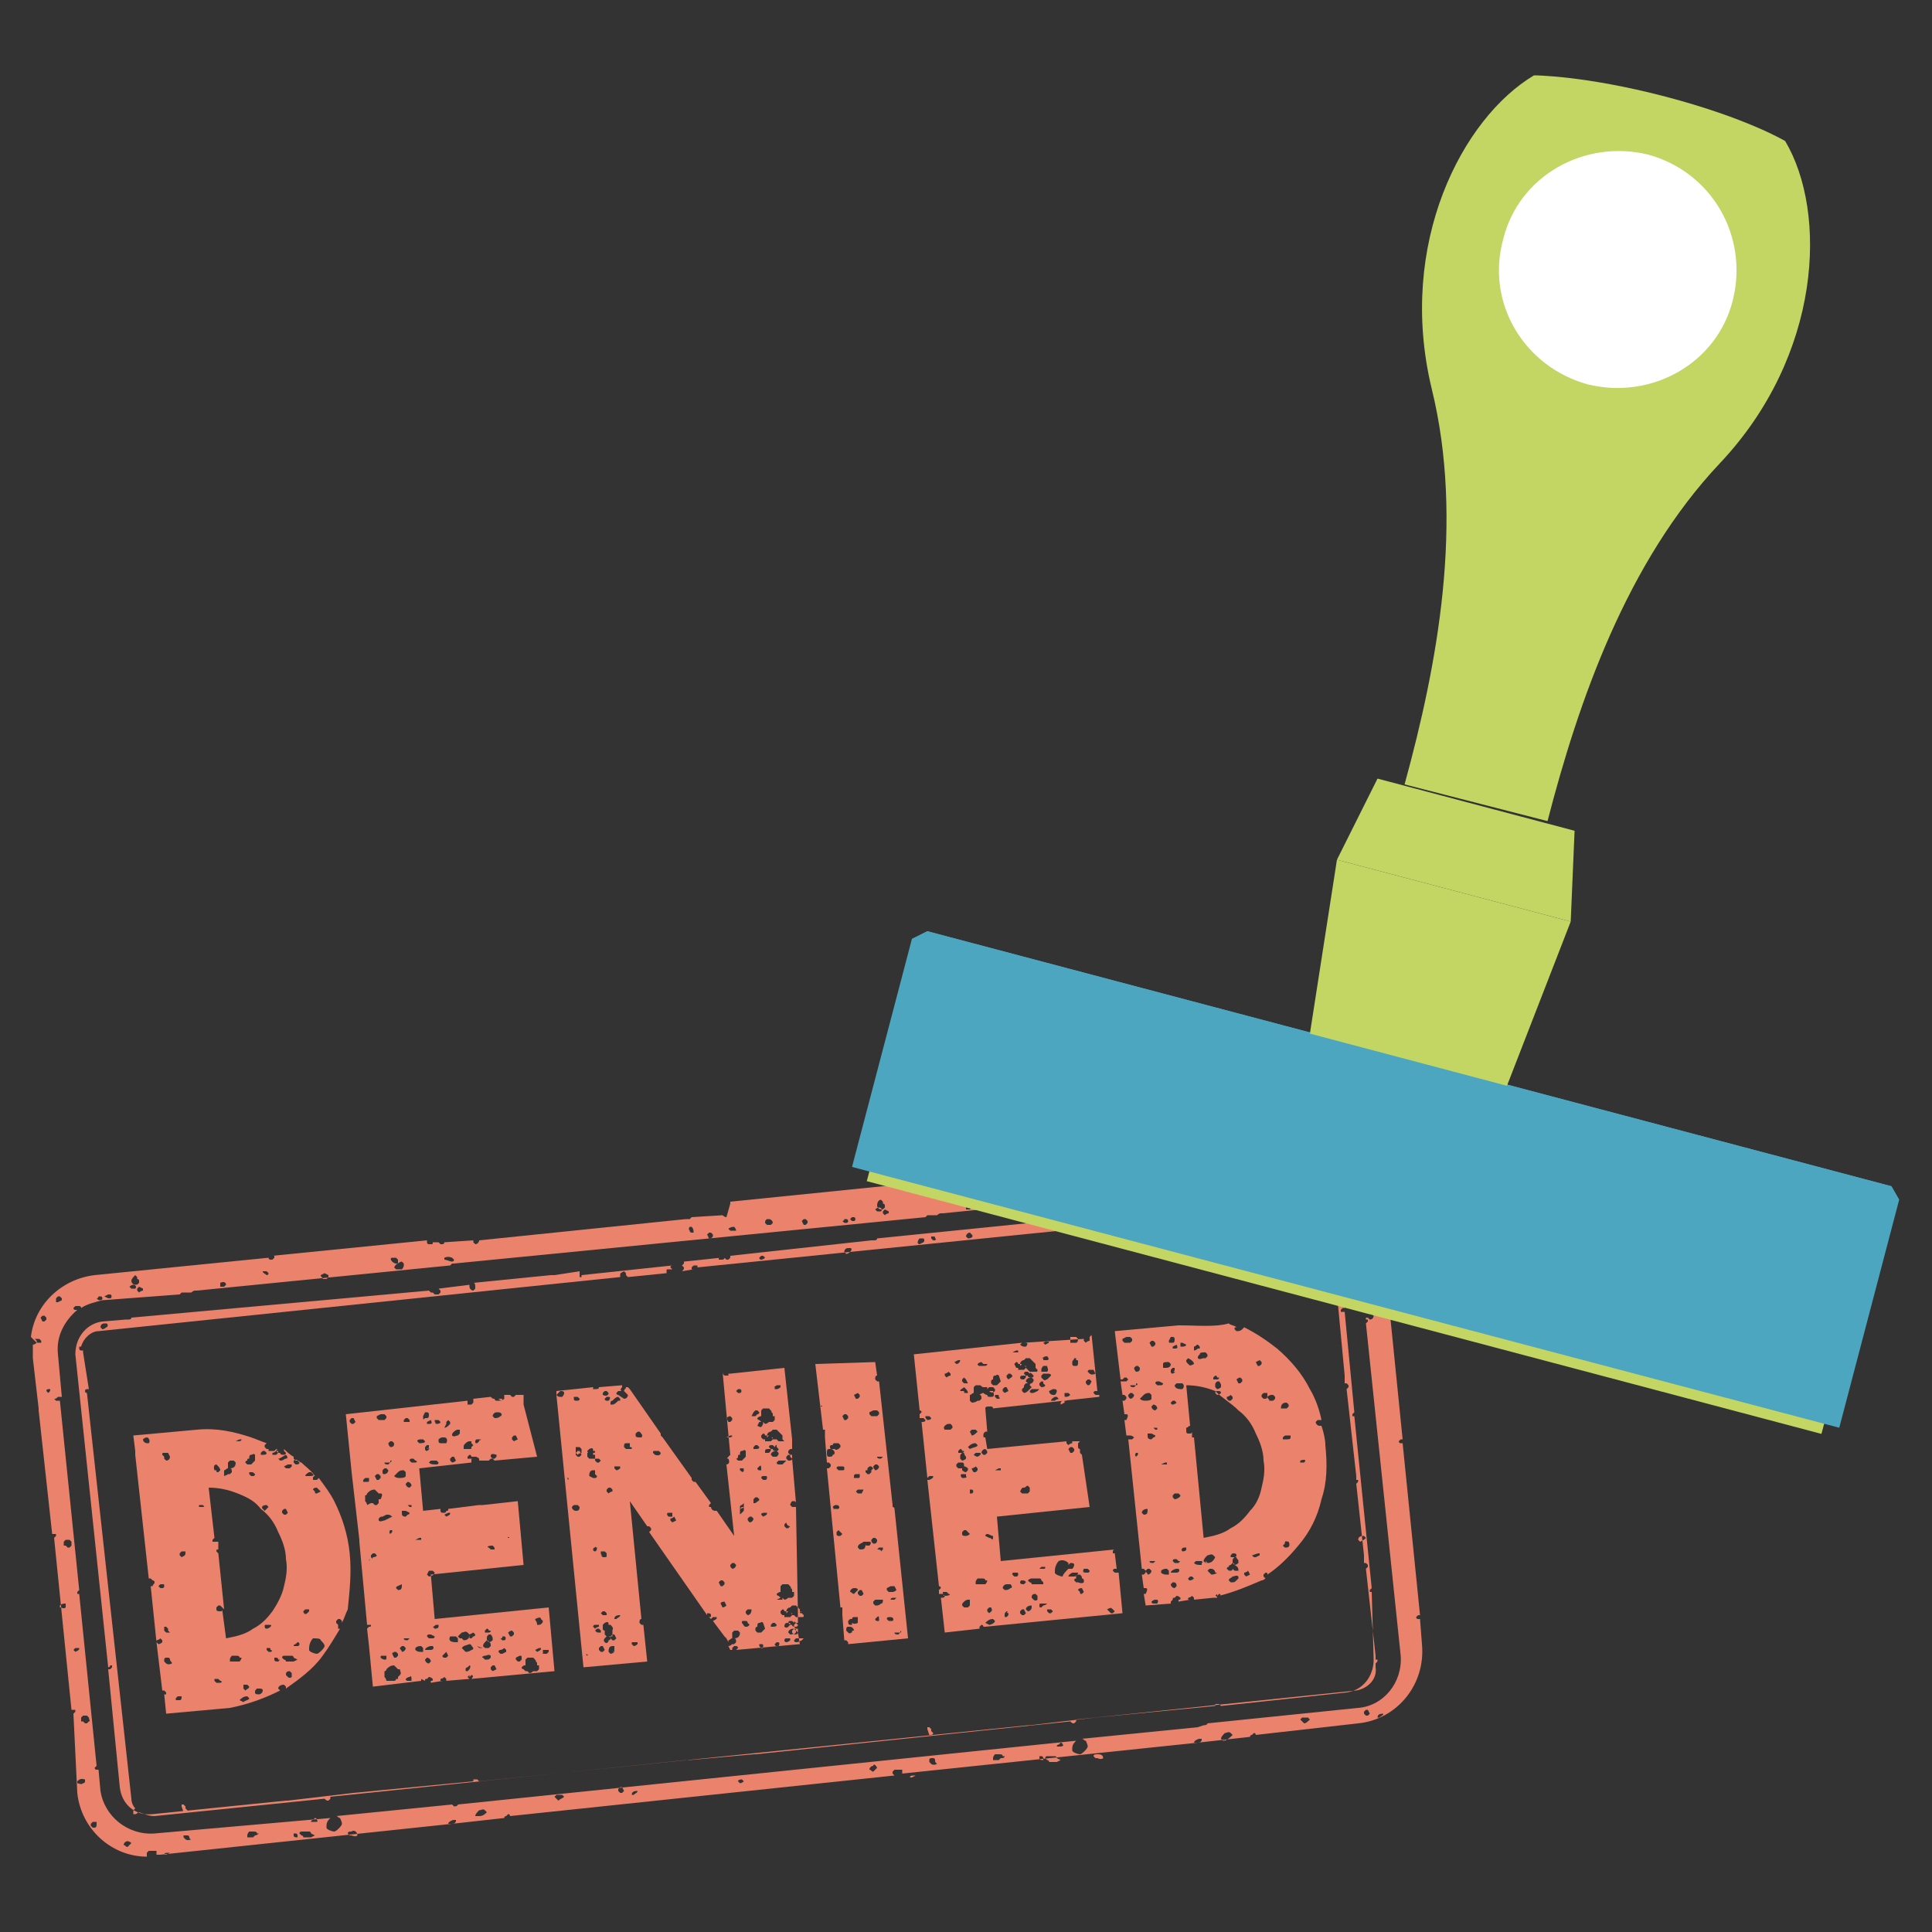 <?xml version="1.0" encoding="UTF-8"?> <!-- Generator: Adobe Illustrator 24.3.0, SVG Export Plug-In . SVG Version: 6.00 Build 0) --> <svg xmlns="http://www.w3.org/2000/svg" xmlns:xlink="http://www.w3.org/1999/xlink" version="1.1" id="_x31_px" x="0px" y="0px" viewBox="0 0 100 100" style="enable-background:new 0 0 100 100;" xml:space="preserve"><rect x="0" y="0" width="100" height="100" fill="#333333" stroke="none"/> <style type="text/css"> .st0{fill:#EB826C;} .st1{fill:#EC1C24;} .st2{fill:#C3D562;} .st3{fill:#4DA6BF;} .st4{fill:#FFFFFF;} </style> <g> <g> <path class="st0" d="M1.8,69.4L1.8,69.4c0.1,0.1,0.1,0.1,0.1,0.1c0,0-0.1,0.1-0.2,0.1c0,0.2,0,0.4,0,0.7L2,72.9l0,0 c0,0,0,0.1,0,0.1l0.7,6.4c0,0,0,0,0.1,0l0.1,0c0,0.1,0,0.1,0,0.1c0,0,0,0,0,0l-0.1,0.1l0.9,8.9c0,0,0,0,0.1,0l0.1,0 c0,0.1,0,0.1,0,0.1c0,0,0,0,0,0l-0.1,0.1L4,92.8c0.2,1.9,1.8,3.3,3.6,3.3c0,0,0,0,0-0.1c0,0,0-0.1,0-0.1c0,0,0,0,0,0l0.1-0.1 c0.1,0,0.1,0,0.2,0l0.2,0c0,0.1,0,0.1,0,0.2c0,0,0,0,0,0c0.1,0,0.1,0,0.2,0l15.1-1.6c-0.1,0-0.1,0-0.2,0l0,0 c0-0.1,0.2-0.2,0.3-0.2l0.1,0c0,0.1,0,0.1-0.1,0.2c0,0,0,0-0.1,0l2.7-0.3c0-0.1,0.1-0.1,0.1-0.1c0,0,0,0,0,0l0.1-0.1 c0.1,0,0.1,0.1,0.1,0.1l19.9-2.1c0,0-0.1-0.1-0.1-0.1c0,0,0-0.1,0-0.1c0,0,0,0,0,0l0.1-0.1c0.1,0,0.1,0,0.2,0l0.2,0 c0,0.1,0,0.1,0,0.2c0,0,0,0,0,0l15.3-1.6c-0.1,0-0.1,0-0.2,0l0,0c0-0.1,0.2-0.2,0.3-0.2l0.1,0c0,0.1,0,0.1-0.1,0.2c0,0,0,0-0.1,0 l2.7-0.3c0-0.1,0.1-0.1,0.1-0.1c0,0,0,0,0,0l0.1-0.1c0.1,0,0.1,0.1,0.1,0.1l5.3-0.6c2-0.2,3.5-2,3.3-4.1l-0.1-1.3l0,0 c-0.1,0-0.1,0-0.1,0c-0.1,0-0.1-0.1-0.1-0.1c0,0,0,0,0,0c0,0,0,0,0,0l0.1-0.1l0.1,0l0,0l-0.9-8.9l0,0c-0.1,0-0.1,0-0.1,0 c-0.1,0-0.1-0.1-0.1-0.1c0,0,0,0,0,0c0,0,0,0,0,0l0.1-0.1l0.1,0l0,0l-1.2-11.9c-0.2-2-2-3.5-4.1-3.3l-3.7,0.4 c0,0.1-0.1,0.2-0.2,0.2l-0.1-0.1c0,0,0,0,0,0l0,0c0,0,0,0,0-0.1l-1.6,0.2c0,0,0,0.1-0.1,0.1c0,0-0.1,0-0.1,0c0,0-0.1-0.1-0.1-0.1 l-0.3,0c0,0.1,0,0.1-0.1,0.1c0,0,0,0,0,0l0,0l-0.1,0c-0.1,0-0.1-0.1-0.1-0.1c0,0,0,0,0-0.1l-8,0.8l0.1,0l0,0.1l-0.1,0.1 c-0.1,0-0.1,0-0.1,0c-0.1,0-0.1-0.1-0.1-0.1l0,0l-14.8,1.5c0,0,0,0.1,0,0.1L37.6,63c-0.1,0-0.2-0.1-0.2-0.1L35.8,63l-0.1,0.1 l-0.1,0l-0.1,0c0,0,0,0,0,0l-10.7,1.1c0,0.1-0.1,0.2-0.2,0.2l-0.1-0.1c0,0,0,0,0,0l0,0c0,0,0,0,0-0.1L23,64.3c0,0,0,0.1-0.1,0.1 c0,0-0.1,0-0.1,0c0,0-0.1-0.1-0.1-0.1l-0.3,0c0,0.1,0,0.1-0.1,0.1c0,0,0,0,0,0l0,0l-0.1,0c-0.1,0-0.1-0.1-0.1-0.1c0,0,0,0,0-0.1 l-8,0.8l0.1,0l0,0.1l-0.1,0.1c-0.1,0-0.1,0-0.1,0c-0.1,0-0.1-0.1-0.1-0.1l0,0l-9,0.9c-1.7,0.2-3.1,1.5-3.3,3.2 C1.8,69.4,1.8,69.4,1.8,69.4z M4.3,92.3c-0.1,0.1-0.2,0-0.3,0l0-0.1c0.2-0.2,0.3-0.1,0.4-0.1l0,0.1C4.4,92.3,4.3,92.3,4.3,92.3z M3.4,83.2c-0.1,0.1-0.2,0-0.3,0l0-0.1C3.2,83,3.3,83,3.4,83l0,0.1C3.4,83.2,3.4,83.2,3.4,83.2z M2.4,72C2.4,72,2.4,72,2.4,72 L2.4,72c0-0.1,0.1-0.1,0.1-0.1c0,0,0,0,0,0l0.1,0c0,0.1,0,0.1-0.1,0.2L2.4,72z M3.9,85.3L3.9,85.3l0.2,0c0,0.1,0,0.1-0.2,0.2 l-0.1-0.1C3.8,85.4,3.8,85.4,3.9,85.3L3.9,85.3z M4.8,94.6l-0.1-0.1c0,0,0,0,0-0.1l0.1-0.1l0.1,0l0.1,0C5,94.6,5,94.6,4.8,94.6z M4.6,89.1l-0.1,0.1c0,0,0,0-0.1,0l-0.1-0.1c0,0,0,0,0,0c0,0,0,0-0.1,0l0-0.1c0,0,0,0,0-0.1l0.1-0.1l0.2,0l0.1,0.1c0,0,0,0,0,0 C4.6,89,4.7,89.1,4.6,89.1z M3.7,80l-0.1,0.1c0,0,0,0-0.1,0L3.4,80c0,0,0,0,0,0c0,0,0,0-0.1,0l0-0.1c0,0,0,0,0-0.1l0.1-0.1l0.2,0 l0.1,0.1c0,0,0,0,0,0C3.7,79.9,3.7,79.9,3.7,80z M6.8,95.4C6.7,95.5,6.7,95.5,6.8,95.4c-0.1,0.1-0.1,0.1-0.1,0.1l-0.1,0.1 c-0.1,0-0.1-0.1-0.2-0.1c0-0.1,0.1-0.2,0.2-0.2C6.6,95.3,6.7,95.3,6.8,95.4L6.8,95.4z M8.8,95.9L8.8,95.9l-0.2,0.1l-0.1,0 c0,0,0,0,0,0c0-0.1,0.1-0.1,0.2-0.1L8.8,95.9C8.8,95.8,8.8,95.8,8.8,95.9z M9.9,95.2L9.9,95.2c-0.2,0.1-0.3,0-0.3,0c0,0,0,0,0,0 l-0.1-0.1l0-0.1C9.4,95,9.5,95,9.6,95c0,0,0.1,0,0.1,0c0.1,0,0.1,0.1,0.1,0.1C9.8,95.1,9.8,95.2,9.9,95.2L9.9,95.2z M13.2,95 C13.2,95,13.2,95,13.2,95l-0.1,0.1c0,0,0,0-0.1,0c0,0-0.1,0-0.2,0l0-0.1c0-0.1,0.1-0.2,0.1-0.2c0,0,0,0,0.1,0l0.1,0 c0.1,0,0.2,0,0.2,0.1l0,0c0,0,0,0,0,0l0.1,0C13.4,94.9,13.3,95,13.2,95z M15.4,95.1c-0.1,0-0.2,0-0.2-0.1c0,0,0-0.1,0-0.1l0.1,0 c0.1,0,0.1,0.1,0.1,0.1l-0.1,0l0.1,0C15.4,95,15.4,95,15.4,95.1L15.4,95.1z M16.3,95L16.3,95l-0.2,0.1l-0.1,0c0,0-0.1,0-0.2,0 l-0.1,0c0-0.1-0.1-0.1-0.1-0.1l-0.1-0.1c0-0.1,0.1-0.1,0.1-0.1c0,0,0.1,0,0.1,0c0.1,0,0.1,0,0.2,0c0,0,0,0,0,0l0.1,0 c0.1,0,0.1,0.1,0.1,0.1c0,0,0,0,0,0L16.3,95C16.4,95,16.3,95,16.3,95z M16.3,94.3c-0.1,0-0.1,0-0.2,0l0,0c0-0.1,0.1-0.1,0.1-0.1 c0,0,0,0,0,0l0.1-0.1c0.1,0,0.1,0.1,0.1,0.1C16.5,94.3,16.4,94.3,16.3,94.3z M18.5,95c-0.1,0.1-0.3,0-0.3,0c0,0-0.1,0-0.1,0 L18,94.9c0-0.1,0.1-0.1,0.2-0.1C18.3,94.7,18.5,94.8,18.5,95L18.5,95z M24.8,94L24.7,94C24.7,94,24.7,94,24.8,94 c-0.1,0-0.1,0-0.1,0L24.6,94c0-0.1,0.1-0.2,0.2-0.3c0.1,0,0.2-0.1,0.3,0l0.1,0.1C25.1,93.9,25,94,24.8,94z M28.9,93.2L28.9,93.2 c-0.1-0.1-0.1-0.1-0.1-0.1c0,0-0.1-0.1-0.1-0.1c0,0,0,0,0,0l0.1-0.1c0.1,0,0.2,0,0.3,0c0,0,0,0,0,0l0.1,0.1 C29.1,93.1,29,93.1,28.9,93.2z M32.3,92.7l-0.1,0.1c0,0-0.1,0-0.1,0l-0.1-0.1c0,0,0,0,0-0.1l0.1-0.1c0,0,0.1,0,0.1,0L32.3,92.7 C32.3,92.7,32.3,92.7,32.3,92.7z M33,92.7c0,0.1-0.1,0.1-0.2,0.2l-0.1,0c0,0,0,0,0,0c0-0.2,0.2-0.2,0.3-0.2L33,92.7 C33,92.7,33,92.7,33,92.7z M38.5,92.2L38.5,92.2c-0.1,0.1-0.2,0.1-0.2,0.1c0,0,0,0,0,0l-0.1-0.1c0-0.1,0.2-0.1,0.2-0.1L38.5,92.2 L38.5,92.2z M45.4,91.5C45.3,91.5,45.3,91.5,45.4,91.5c-0.1,0.1-0.1,0.1-0.1,0.1l-0.1,0.1c-0.1,0-0.1-0.1-0.2-0.1 c0-0.1,0.1-0.2,0.2-0.2C45.2,91.3,45.3,91.3,45.4,91.5L45.4,91.5z M47.4,91.9L47.4,91.9L47.2,92l-0.1,0c0,0,0,0,0,0 c0-0.1,0.1-0.1,0.2-0.1L47.4,91.9C47.4,91.9,47.4,91.9,47.4,91.9z M48.5,91.3L48.5,91.3c-0.2,0.1-0.3,0-0.3,0c0,0,0,0,0,0 l-0.1-0.1l0-0.1c0-0.1,0.1-0.1,0.1-0.1c0,0,0.1,0,0.1,0c0.1,0,0.1,0.1,0.1,0.1C48.4,91.2,48.4,91.2,48.5,91.3L48.5,91.3z M51.8,91 C51.8,91,51.8,91,51.8,91l-0.1,0.1c0,0,0,0-0.1,0c0,0-0.1,0-0.2,0l0-0.1c0-0.1,0.1-0.2,0.1-0.2c0,0,0,0,0.1,0l0.1,0 c0.1,0,0.2,0,0.2,0.1l0,0c0,0,0,0,0,0l0.1,0C52,91,51.9,91,51.8,91z M54,91.1c-0.1,0-0.2,0-0.2-0.1c0,0,0-0.1,0-0.1l0.1,0 c0.1,0,0.1,0.1,0.1,0.1L54,91l0.1,0C54,91,54,91,54,91.1L54,91.1z M54.9,91.1L54.9,91.1l-0.2,0.1l-0.1,0c0,0-0.1,0-0.2,0l-0.1,0 c0-0.1-0.1-0.1-0.1-0.1l-0.1-0.1c0-0.1,0.1-0.1,0.1-0.1c0,0,0.1,0,0.1,0c0.1,0,0.1,0,0.2,0c0,0,0,0,0,0l0.1,0 c0.1,0,0.1,0.1,0.1,0.1c0,0,0,0,0,0L54.9,91.1C55,91,54.9,91.1,54.9,91.1z M54.9,90.4c-0.1,0-0.1,0-0.2,0l0,0 c0-0.1,0.1-0.1,0.1-0.1c0,0,0,0,0,0l0.1-0.1c0.1,0,0.1,0.1,0.1,0.1C55.1,90.3,55,90.4,54.9,90.4z M57.1,91c-0.1,0.1-0.3,0-0.3,0 c0,0-0.1,0-0.1,0l-0.1-0.1c0-0.1,0.1-0.1,0.2-0.1C56.9,90.8,57.1,90.8,57.1,91L57.1,91z M63.4,90.1L63.3,90 C63.3,90,63.3,90.1,63.4,90.1c-0.1,0-0.1,0-0.1,0L63.2,90c0-0.1,0.1-0.2,0.2-0.3c0.1,0,0.2-0.1,0.3,0l0.1,0.1 C63.7,89.9,63.6,90,63.4,90.1z M67.5,89.2L67.5,89.2c-0.1-0.1-0.1-0.1-0.1-0.1c0,0-0.1-0.1-0.1-0.1c0,0,0,0,0,0l0.1-0.1 c0.1,0,0.2,0,0.3,0c0,0,0,0,0,0l0.1,0.1C67.7,89.1,67.6,89.2,67.5,89.2z M70.9,88.7l-0.1,0.1c0,0-0.1,0-0.1,0l-0.1-0.1 c0,0,0,0,0-0.1l0.1-0.1c0,0,0.1,0,0.1,0L70.9,88.7C70.9,88.7,70.9,88.7,70.9,88.7z M71.6,88.7c0,0.1-0.1,0.1-0.2,0.2l-0.1,0 c0,0,0,0,0,0c0-0.2,0.2-0.2,0.3-0.2L71.6,88.7C71.6,88.7,71.6,88.7,71.6,88.7z M71.3,67.6c0,0,0.1,0,0.1,0c0,0,0.1,0.1,0.1,0.1 c0,0,0,0,0,0l-0.1,0.1c-0.2,0-0.2,0-0.3,0c0,0,0,0,0,0l0,0l0,0C71.1,67.7,71.2,67.7,71.3,67.6C71.3,67.7,71.3,67.7,71.3,67.6 C71.3,67.7,71.3,67.7,71.3,67.6L71.3,67.6z M70.5,62.8L70.5,62.8l0.2,0l0.1,0.1c0,0,0,0,0,0l0.1,0l0,0c0,0,0,0.1-0.1,0.1 c0,0-0.1,0-0.1,0C70.6,63,70.5,62.9,70.5,62.8C70.5,62.8,70.5,62.8,70.5,62.8z M62,61.1C62.1,61.2,62.1,61.2,62,61.1l0.1,0.1 c0,0.1-0.1,0.1-0.1,0.1c-0.1,0-0.3-0.1-0.4-0.1l0-0.1C61.8,61,62,61.1,62,61.1z M59.2,61.4c0,0,0.1-0.1,0.2-0.1l0.1,0.1 c0,0,0,0,0,0.1c0,0,0,0.1-0.1,0.2c0,0-0.1,0-0.2,0l-0.1,0c0,0-0.1-0.1-0.1-0.1C59.1,61.5,59.2,61.4,59.2,61.4z M58.9,61.1 c0,0,0.1,0,0.2,0l0.1,0.1c0,0.1,0,0.2,0,0.2l-0.1,0c-0.1,0-0.2-0.1-0.2-0.1C58.8,61.2,58.8,61.1,58.9,61.1z M55.2,62L55.2,62 l0.2-0.1l0.1,0.1l0,0.1l-0.1,0.1c-0.1,0-0.2,0-0.2,0C55.3,62.1,55.2,62.1,55.2,62C55.2,62,55.2,62,55.2,62z M52.2,61.8 c0,0,0.1,0,0.2,0l0.1,0.1c0,0.1-0.1,0.1-0.1,0.1C52.3,62,52.2,61.9,52.2,61.8L52.2,61.8z M50,62.4L50,62.4c0.2-0.1,0.3,0,0.3,0.1 l-0.1,0.1c-0.1,0-0.1,0-0.2,0c0,0,0,0,0,0L50,62.4C49.9,62.5,49.9,62.4,50,62.4z M46,62.7c0,0.1,0,0.1,0,0.1c0,0-0.1,0-0.2,0.1 l-0.1-0.1l0-0.1l0.1-0.1L46,62.7L46,62.7L46,62.7z M45.6,62.1l0.1,0.1c0,0,0,0,0,0.1c0,0,0.1,0,0.1,0.1l0,0.1 c-0.1,0.1-0.1,0.1-0.2,0.1c-0.1,0-0.2-0.1-0.2-0.2C45.4,62.2,45.5,62.1,45.6,62.1z M45.5,62.5c0.1,0,0.2,0.1,0.1,0.2l-0.1,0 c0,0,0,0-0.1,0l-0.1-0.1C45.3,62.6,45.4,62.5,45.5,62.5z M44,63.1l0.1-0.1C44.1,63,44.1,63,44,63.1l0.1-0.1c0,0,0.1,0,0.1,0 c0.1,0,0.1,0.2,0,0.2c0,0-0.1,0-0.1,0L44,63.1L44,63.1z M43.7,63.1c0,0,0.1,0,0.1,0c0.1,0,0.1,0.1,0.1,0.1c0,0.1-0.1,0.1-0.1,0.1 c-0.1,0-0.1,0-0.2-0.1l0,0C43.7,63.2,43.7,63.1,43.7,63.1z M41.5,63.2l0.1-0.1c0,0,0.1,0,0.1,0l0.1,0.1c0,0,0,0,0,0.1l-0.1,0.1 c0,0-0.1,0-0.1,0L41.5,63.2C41.5,63.3,41.5,63.3,41.5,63.2z M39.8,63.1c0.1,0,0.2,0.1,0.2,0.2l-0.1,0.1c-0.1,0-0.1,0-0.2,0 c0,0,0,0,0,0l-0.1-0.1C39.6,63.1,39.7,63.1,39.8,63.1z M38,63.5L38,63.5c0.1,0.1,0.1,0.2,0.1,0.2c0,0-0.1,0-0.2,0l-0.1,0 c0,0-0.1-0.1-0.1-0.1C37.7,63.6,37.8,63.5,38,63.5z M36.6,63.9l0.1-0.1c0,0,0.1,0,0.1,0l0.1,0.1c0,0,0,0,0,0.1l-0.1,0.1 c0,0-0.1,0-0.1,0L36.6,63.9C36.6,64,36.6,64,36.6,63.9z M35.7,63.5l0.1,0c0.1,0.1,0.1,0.2,0.1,0.3l-0.1,0c-0.1,0-0.1-0.1-0.1-0.1 C35.6,63.6,35.7,63.5,35.7,63.5z M23.4,65.1C23.5,65.1,23.5,65.1,23.4,65.1l0.1,0.1c0,0.1-0.1,0.1-0.1,0.1c-0.1,0-0.3-0.1-0.4-0.1 l0-0.1C23.2,65,23.4,65.1,23.4,65.1z M20.6,65.4c0,0,0.1-0.1,0.2-0.1l0.1,0.1c0,0,0,0,0,0.1c0,0,0,0.1-0.1,0.2c0,0-0.1,0-0.2,0 l-0.1,0c0,0-0.1-0.1-0.1-0.1C20.5,65.4,20.6,65.4,20.6,65.4z M20.3,65.1c0,0,0.1,0,0.2,0l0.1,0.1c0,0.1,0,0.2,0,0.2l-0.1,0 c-0.1,0-0.2-0.1-0.2-0.1C20.2,65.2,20.2,65.1,20.3,65.1z M16.6,66L16.6,66l0.2-0.1L17,66l0,0.1l-0.1,0.1c-0.1,0-0.2,0-0.2,0 C16.7,66.1,16.6,66.1,16.6,66C16.6,66,16.6,66,16.6,66z M13.6,65.8c0,0,0.1,0,0.2,0l0.1,0.1c0,0.1-0.1,0.1-0.1,0.1 C13.7,65.9,13.6,65.9,13.6,65.8L13.6,65.8z M11.4,66.4L11.4,66.4c0.2-0.1,0.3,0,0.3,0.1l-0.1,0.1c-0.1,0-0.1,0-0.2,0c0,0,0,0,0,0 L11.4,66.4C11.3,66.4,11.3,66.4,11.4,66.4z M7.4,66.7c0,0.1,0,0.1,0,0.1c0,0-0.1,0-0.2,0.1l-0.1-0.1l0-0.1l0.1-0.1L7.4,66.7 L7.4,66.7L7.4,66.7z M7,66l0.1,0.1c0,0,0,0,0,0.1c0,0,0.1,0,0.1,0.1l0,0.1c-0.1,0.1-0.1,0.1-0.2,0.1c-0.1,0-0.2-0.1-0.2-0.2 C6.8,66.2,6.9,66.1,7,66z M6.9,66.5c0.1,0,0.2,0.1,0.1,0.2l-0.1,0c0,0,0,0-0.1,0l-0.1-0.1C6.7,66.6,6.8,66.5,6.9,66.5z M5.4,67.1 L5.6,67C5.5,67,5.5,67,5.4,67.1L5.6,67c0,0,0.1,0,0.1,0c0.1,0,0.1,0.2,0,0.2c0,0-0.1,0-0.1,0L5.4,67.1L5.4,67.1z M5.1,67.1 c0,0,0.1,0,0.1,0c0.1,0,0.1,0.1,0.1,0.1c0,0.1-0.1,0.1-0.1,0.1c-0.1,0-0.1,0-0.2-0.1l0,0C5.1,67.2,5.1,67.1,5.1,67.1z M2.9,67.2 L3,67.1c0,0,0.1,0,0.1,0l0.1,0.1c0,0,0,0,0,0.1L3,67.4c0,0-0.1,0-0.1,0L2.9,67.2C2.9,67.3,2.9,67.2,2.9,67.2z M3,72.3 c0.1,0,0.1,0,0.2,0l-0.2-2.2c-0.1-0.9,0.3-1.7,1-2.3c-0.1,0-0.1,0-0.1,0c-0.1,0-0.1-0.1-0.1-0.1l0,0l0.1-0.1c0.1,0,0.2,0,0.2,0 c0.1,0,0.1,0.1,0.1,0.1c0.3-0.2,0.7-0.3,1.1-0.4L9.3,67l0.1-0.1c0,0,0.1,0,0.1,0l0,0l0.4,0c0,0,0,0,0,0c0,0,0.1-0.1,0.2-0.1l0.1,0 l13.1-1.3c0,0,0.1-0.1,0.1-0.1c0.1,0,0.1,0,0.1,0l0,0L47.9,63l0.1-0.1c0,0,0.1,0,0.1,0l0,0l0.4,0c0,0,0,0,0,0c0,0,0.1-0.1,0.2-0.1 l0.1,0l13.1-1.3c0,0,0.1-0.1,0.1-0.1c0.1,0,0.1,0,0.1,0l0,0l5.2-0.5c1.4-0.1,2.6,0.9,2.7,2.2l0.5,4.8l0,0c0,0,0,0,0.1,0 c0,0,0,0,0,0c0,0,0,0,0,0l0.1,0c-0.1,0-0.1-0.1,0-0.2c0,0,0,0,0,0c0,0,0-0.1,0-0.1c0,0,0.1,0,0.2,0l0.1,0.1l0,0 c0,0.1-0.1,0.1-0.1,0.2c0,0,0,0,0,0l0,0c0,0,0.1,0.1,0.1,0.1l0.1,0.1l0,0c0,0,0,0.2-0.2,0.2l-0.1-0.1c0,0,0,0,0,0c0,0,0,0-0.1,0 l0,0.1l0.1,0c0,0,0,0,0,0c0,0,0,0,0,0.1l0,0l-0.1,0.1l1.8,17.2c0.1,1.4-0.9,2.6-2.2,2.7l-7.8,0.8c0,0,0,0.1-0.2,0.1L62,89.4 c0,0,0,0,0,0l-6,0.6c0.1,0,0.1,0.1,0.2,0.1c0,0,0.1,0.2,0.1,0.3c0,0,0,0,0,0c0,0.1-0.3,0.4-0.4,0.4c-0.1,0-0.4-0.1-0.4-0.2 c0,0,0,0,0-0.1c0-0.2,0.1-0.3,0.2-0.4l-32,3.3c0,0,0,0.1-0.2,0.1l-0.1-0.1c0,0,0,0,0,0l-6,0.6c0.1,0,0.1,0.1,0.2,0.1 c0,0,0.1,0.2,0.1,0.3c0,0,0,0,0,0c0,0.1-0.3,0.4-0.4,0.4c-0.1,0-0.4-0.1-0.4-0.2c0,0,0,0,0-0.1c0-0.2,0.1-0.3,0.2-0.4L8,94.9 C6.6,95,5.4,94,5.2,92.7l-0.1-1.1c0,0-0.1,0-0.1,0c-0.1,0-0.1-0.1-0.1-0.1L5,91.4c0,0,0,0,0,0l-0.9-8.9c0,0-0.1,0-0.1,0 C4,82.4,4,82.4,4,82.4l0.1-0.1c0,0,0,0,0,0l-1-9.8l-0.1,0c0,0,0,0-0.1,0l-0.1-0.1c0,0,0,0,0,0C2.9,72.4,2.9,72.4,3,72.3z M2.1,68.2l0.1-0.1c0,0,0.1,0,0.1,0l0.1,0.1c0,0,0,0,0,0.1l-0.1,0.1c0,0-0.1,0-0.1,0L2.1,68.2C2.1,68.3,2.1,68.2,2.1,68.2z M2,69.3c0.1,0,0.2,0.2,0.1,0.2l-0.1,0c-0.1,0-0.1,0-0.1-0.1l-0.1-0.1C1.9,69.3,2,69.3,2,69.3z"></path> <polygon class="st1" points="14.3,74.7 14.3,74.7 14.3,74.7 "></polygon> <path class="st1" d="M14.2,74.7C14.2,74.7,14.2,74.7,14.2,74.7C14.2,74.7,14.2,74.7,14.2,74.7C14.2,74.7,14.2,74.7,14.2,74.7z"></path> <path class="st0" d="M18.1,80.4c-0.1-1-0.4-1.9-0.8-2.7c-0.2-0.4-0.5-0.8-0.8-1.2c0,0,0,0,0,0l-0.1,0.1c-0.1,0-0.2,0-0.2,0l0,0 c0,0,0,0,0,0l0-0.1c0,0,0,0,0,0c0,0,0,0,0,0c0,0,0-0.1,0.1-0.1c-0.2-0.3-0.5-0.5-0.7-0.7c-0.1,0-0.1-0.1-0.2-0.1c0,0-0.1,0-0.1,0 l-0.1-0.1l0-0.1c-0.2-0.1-0.4-0.3-0.5-0.4c0,0,0,0.1,0,0.1l0,0l0,0c0,0,0,0,0,0l0.1,0.1c0,0.1-0.1,0.1-0.1,0.1 c-0.1,0-0.2,0-0.2-0.1c0,0-0.1,0-0.1,0l-0.1-0.1c0,0,0,0,0,0c0,0,0,0,0,0c0,0,0-0.1,0.1-0.1c0,0,0,0,0,0c0,0,0,0-0.1,0l-0.1,0.1 l-0.2,0l-0.1,0c0,0,0-0.1,0-0.1c0,0-0.1,0-0.1,0l-0.1-0.1l0-0.1l0.1-0.1c-0.3-0.1-0.5-0.2-0.8-0.3c-0.9-0.3-1.8-0.5-2.8-0.4l0,0 l-3.3,0.3l0.1,0.8l0,0l0,0.1c0,0,0,0.1,0,0.1l0.7,6.4c0,0,0,0,0.1,0l0.1,0.1c0,0,0,0,0,0c0,0,0.1,0,0.1,0.1l0,0 c0,0.1-0.1,0.1-0.1,0.2c0,0-0.1,0-0.1,0l0.3,2.9c0,0,0-0.1,0-0.1c0,0,0.1,0,0.2-0.1l0.1,0.1l0,0c0,0.1,0,0.1,0,0.1 c0,0-0.1,0.1-0.2,0.1l-0.1-0.1l0.3,2.5l0,0c0,0,0,0,0.1,0l0.1,0.1c0,0.1,0,0.1,0,0.1c0,0-0.1,0-0.1,0l0.1,1l3.3-0.3 c1-0.2,1.8-0.5,2.6-0.9c0,0,0,0,0,0l-0.1-0.1c0-0.1,0.1-0.2,0.3-0.2l0.1,0.1c0,0,0,0,0,0c0,0,0,0,0,0.1c0.7-0.5,1.4-1,1.9-1.7 c0.3-0.4,0.6-0.9,0.9-1.4l-0.1,0c0-0.1,0-0.1,0-0.2c0,0,0,0,0,0c0,0,0,0,0,0l-0.1-0.1c0,0,0,0,0-0.1l0.1-0.1c0,0,0.1,0,0.1,0 l0.1,0.1c0,0,0,0,0,0.1l0,0c0,0,0,0,0,0c0.1-0.2,0.2-0.5,0.3-0.7C18.1,82.3,18.2,81.4,18.1,80.4z M15.2,75.6L15.2,75.6 c0.2-0.1,0.2,0,0.2,0l0.1,0.1c0,0.1-0.1,0.1-0.2,0.1c0,0,0,0,0,0l-0.1-0.1L15.2,75.6z M14.8,75.3L14.8,75.3c0.1,0.1,0.1,0.2,0,0.2 c-0.1,0-0.1,0.1-0.3,0.1l-0.1-0.1l0,0C14.5,75.5,14.6,75.4,14.8,75.3z M14.3,75.1C14.4,75.1,14.4,75.1,14.3,75.1l0.1,0 c0,0.1,0,0.1-0.1,0.2c-0.1,0-0.2,0-0.2,0l0-0.1C14.2,75.2,14.3,75.1,14.3,75.1z M13.5,75.2l0.1-0.1c0,0,0.1,0,0.1,0l0.1,0.1 c0,0.1-0.1,0.1-0.2,0.1l-0.1,0L13.5,75.2C13.5,75.2,13.5,75.2,13.5,75.2z M13.8,77.9l0.1,0.1c0,0,0,0,0,0c0,0-0.1,0.1-0.2,0.2 l-0.1-0.1C13.5,78,13.6,77.9,13.8,77.9z M12.8,75.6C12.8,75.6,12.8,75.6,12.8,75.6C12.8,75.6,12.8,75.6,12.8,75.6 c0-0.1,0-0.1,0.1-0.1c0,0,0,0,0,0c0-0.1,0-0.2,0.1-0.2c0.1,0,0.1-0.1,0.2,0l0,0.1c0,0,0,0.1,0,0.1c0,0,0,0,0,0.1l-0.1,0.1 c0,0,0,0,0,0c0,0,0,0,0,0c0,0,0,0,0,0L13,75.8l-0.2,0l-0.1-0.1l0,0C12.7,75.7,12.7,75.6,12.8,75.6z M13.2,76.3c0,0,0,0.1-0.1,0.1 c0,0-0.1,0-0.1,0c0,0-0.1-0.1-0.1-0.1c0,0,0-0.1,0-0.1c0,0,0.1,0,0.1,0C13.1,76.2,13.1,76.2,13.2,76.3z M12.2,74.6L12.2,74.6 l0.2-0.1l0.1,0c0,0,0,0,0,0c0,0.1-0.1,0.1-0.2,0.1L12.2,74.6C12.2,74.6,12.2,74.6,12.2,74.6z M11.6,76.3 C11.6,76.2,11.6,76.2,11.6,76.3l0-0.2c0.1,0,0.1-0.1,0.2-0.1c0-0.1,0-0.1,0-0.2c0,0,0,0,0-0.1l0.1-0.1c0.1,0,0.1,0,0.2,0 c0,0,0,0,0,0l0.1,0.1c0,0.2-0.1,0.3-0.3,0.3c0,0,0,0,0,0c0.1,0,0.1,0.1,0.1,0.2l-0.1,0.1c0,0-0.1,0-0.1,0c0,0-0.1,0.1-0.3,0.1l0,0 C11.6,76.4,11.6,76.4,11.6,76.3C11.6,76.3,11.6,76.3,11.6,76.3z M11.2,75.8L11.2,75.8l0.1,0.1c0,0,0.1,0.1,0.1,0.2l-0.1,0.1 c-0.1,0-0.1,0-0.1-0.1c0,0,0,0,0,0c0,0,0,0,0,0l-0.1,0l0,0C11,75.8,11.2,75.8,11.2,75.8z M7.4,74.5L7.4,74.5 c0.1-0.1,0.2-0.1,0.2-0.1c0.1,0,0.2,0.2,0.1,0.3l-0.1,0C7.5,74.7,7.4,74.6,7.4,74.5z M8.3,82c0,0,0.1,0,0.1,0c0.1,0,0.1,0,0.1,0.1 c0,0,0,0.1-0.1,0.1c0,0-0.1,0-0.1,0c0,0-0.1-0.1-0.1-0.1C8.2,82.1,8.3,82,8.3,82z M8.9,86.1L8.9,86.1c-0.2,0.1-0.3,0-0.3,0 c0,0,0,0,0,0l-0.1-0.1l0-0.1c0-0.1,0.1-0.1,0.1-0.1c0,0,0.1,0,0.1,0c0.1,0,0.1,0.1,0.1,0.1C8.8,86,8.9,86,8.9,86.1L8.9,86.1z M8.6,84.5C8.6,84.5,8.6,84.5,8.6,84.5l-0.1-0.1c0,0,0,0,0,0c0,0,0,0,0,0l0-0.1c0,0,0-0.1,0-0.1c0,0,0.1,0,0.1,0l0.1,0.1 c0,0,0,0,0,0.1c0,0,0,0,0,0l0.1,0.1C8.8,84.5,8.6,84.5,8.6,84.5z M9.3,88c0,0-0.1,0-0.1,0L9.1,88l0-0.1l0.1-0.1l0.1,0l0.1,0 C9.4,87.9,9.4,88,9.3,88z M8.8,75.4c0,0,0,0.2-0.2,0.2l-0.1-0.1l0-0.1c0,0,0,0,0,0l-0.1-0.1c0-0.1,0-0.1,0.1-0.1 c0.1,0,0.2,0,0.2,0L8.8,75.4L8.8,75.4z M9.4,80.6l-0.1-0.1l0-0.1l0.1-0.1c0,0,0,0,0.1,0l0.1,0C9.6,80.5,9.6,80.5,9.4,80.6z M11.4,87.1c0,0-0.1,0-0.2,0l-0.1-0.1c0,0,0,0,0,0c0-0.1,0-0.1,0-0.1c0,0,0.1,0,0.2,0l0.1,0.1C11.5,87,11.5,87.1,11.4,87.1z M10.5,78c0,0-0.1,0-0.2,0L10.3,78c0,0,0,0,0,0c0-0.1,0-0.1,0-0.1c0,0,0.1,0,0.2,0l0.1,0.1C10.6,77.9,10.6,78,10.5,78z M12.1,86 c0,0-0.1,0-0.2,0l0-0.1c0-0.1,0.1-0.2,0.1-0.2c0,0,0,0,0.1,0l0.1,0c0.1,0,0.2,0,0.2,0.1l0,0c0,0,0,0,0,0l0.1,0 c0,0.1-0.1,0.2-0.1,0.2c0,0,0,0,0,0L12.1,86C12.1,86,12.1,86,12.1,86z M12.6,87.2l0.2,0l0.1,0.1c0,0.1-0.1,0.1-0.2,0.2l-0.1-0.1 L12.6,87.2L12.6,87.2z M12.6,88.1L12.6,88.1L12.4,88c0.1-0.1,0.2-0.2,0.4-0.2l0.1,0.1C12.9,88,12.7,88,12.6,88.1z M13.4,87.7 L13.4,87.7c-0.1,0-0.2,0-0.2-0.1l0,0c0-0.1,0-0.1,0.1-0.2l0.1,0c0.1,0,0.2,0,0.2,0.1C13.6,87.6,13.5,87.7,13.4,87.7z M14,85.5 c0,0-0.1,0-0.1,0c0,0-0.1-0.1-0.1-0.1c0,0,0-0.1,0-0.1c0,0,0.1,0,0.1,0c0.1,0,0.1,0,0.1,0.1C14.1,85.4,14.1,85.5,14,85.5z M14,84.2C14,84.3,14,84.3,14,84.2L14,84.2c-0.1,0.1-0.2,0.1-0.2,0.1c-0.1,0-0.1-0.1-0.1-0.1c0-0.1,0-0.1,0.1-0.1c0,0,0.1,0,0.1,0 l0,0C14,84.1,14.1,84.1,14,84.2C14.1,84.2,14.1,84.2,14,84.2z M14.4,86c-0.1,0-0.2,0-0.2-0.1c0,0,0-0.1,0-0.1l0.1,0 c0.1,0,0.1,0.1,0.1,0.1l-0.1,0l0.1,0C14.5,85.9,14.5,85.9,14.4,86L14.4,86z M14.1,83.4c-0.3,0.4-0.6,0.7-1,0.9 c-0.4,0.3-0.9,0.4-1.4,0.5l-0.2-1.5c0,0.1,0,0.1-0.1,0.1c-0.1,0-0.2,0-0.2-0.1l0,0l0-0.1l0.1-0.1l0.1,0l0.1,0.1c0,0,0,0,0,0 l0.1,0.1l-0.3-2.9c0,0,0,0,0,0l-0.1-0.1l0,0c0-0.1,0-0.1,0.1-0.1l0-0.4c0,0,0,0-0.1,0L11,79.8c0,0,0,0,0-0.1l0.1-0.1l-0.3-2.6 c0.5,0,1,0.1,1.5,0.3c0.5,0.2,0.9,0.4,1.2,0.8c0.4,0.3,0.7,0.7,0.9,1.2c0.2,0.4,0.4,0.9,0.4,1.4c0.1,0.5,0,1-0.1,1.4 C14.6,82.6,14.3,83.1,14.1,83.4z M15.1,86.8c0,0-0.1,0.1-0.2,0l-0.1-0.1c0-0.1,0-0.2,0.2-0.2l0.1,0.1 C15.1,86.7,15.1,86.7,15.1,86.8z M15.4,85.9L15.4,85.9L15.2,86l-0.1,0c0,0-0.1,0-0.2,0l-0.1,0c0-0.1-0.1-0.1-0.1-0.1l-0.1-0.1 c0-0.1,0.1-0.1,0.1-0.1c0,0,0.1,0,0.1,0c0.1,0,0.1,0,0.2,0c0,0,0,0,0,0l0.1,0c0.1,0,0.1,0.1,0.1,0.1c0,0,0,0,0,0L15.4,85.9 C15.4,85.9,15.4,85.9,15.4,85.9z M15.4,85.2c-0.1,0-0.1,0-0.2,0l0,0c0-0.1,0.1-0.1,0.1-0.1c0,0,0,0,0,0l0.1-0.1 c0.1,0,0.1,0.1,0.1,0.1C15.5,85.1,15.5,85.2,15.4,85.2z M14.9,78.3l-0.1,0.1c0,0-0.1,0-0.1,0l-0.1-0.1c0,0,0,0,0-0.1l0.1-0.1 c0,0,0.1,0,0.1,0L14.9,78.3C15,78.3,14.9,78.3,14.9,78.3z M14.7,75.9L14.7,75.9c0.2-0.1,0.2-0.1,0.2-0.1c0,0,0,0,0.1,0l0.1,0l0,0 c0,0,0,0.1,0,0.1l-0.1,0.1c-0.1,0-0.2,0-0.2,0C14.8,76,14.8,76,14.7,75.9z M15.7,83.4L15.7,83.4C15.7,83.4,15.7,83.4,15.7,83.4 l0.1-0.1l0.1,0l0.1,0c0,0.1,0,0.1,0,0.1c0,0,0,0,0,0l-0.1,0.1C15.8,83.6,15.7,83.5,15.7,83.4z M16.8,85.2c0,0.1-0.3,0.4-0.4,0.4 c-0.1,0-0.4-0.1-0.4-0.2c0,0,0,0,0-0.1c0-0.2,0.1-0.4,0.2-0.5l0,0c0.2,0,0.4,0,0.4,0.1C16.7,85,16.8,85.1,16.8,85.2 C16.8,85.2,16.8,85.2,16.8,85.2z M16,76.4l-0.2,0c0-0.1,0.2-0.2,0.2-0.2c0,0,0,0,0.1,0l0.1,0.1l0,0C16.3,76.4,16.1,76.4,16,76.4 C16,76.4,16,76.4,16,76.4z M16.6,77.2L16.6,77.2C16.5,77.3,16.5,77.3,16.6,77.2l-0.2,0.1c-0.1,0-0.1,0-0.1-0.1c0,0,0,0,0,0 l-0.1-0.1c0,0,0-0.1,0.2-0.1L16.6,77.2L16.6,77.2z"></path> <path class="st0" d="M27.1,72.7L27.1,72.7l0-0.5l-0.4,0l0,0l-0.1,0.1l-0.1,0l-0.1-0.1l0,0l-0.3,0c0,0,0,0,0,0.1l0,0.1 c-0.1,0.1-0.2,0.1-0.3,0c0,0,0,0,0,0c0,0,0,0,0,0c0,0,0,0,0,0c0,0,0,0,0,0c0,0,0,0,0.1,0c0,0,0,0,0,0l0.1,0c0,0.1-0.1,0.1-0.2,0.1 c0,0-0.1,0-0.1,0c-0.1,0-0.1-0.1-0.1-0.1l0.1,0c0,0,0,0,0,0c0,0,0,0,0,0l-0.1,0l0,0c-0.1,0-0.1,0-0.2-0.1l-0.9,0.1c0,0,0,0,0,0.1 l0,0.1l-0.1,0.1c0,0,0,0-0.1,0l-0.1,0c0,0,0,0,0-0.1c0,0,0-0.1,0-0.1l-6.3,0.7l0.3,3c0,0,0,0,0,0c0,0,0,0,0,0l0.4,3.5 c0,0,0,0.1,0,0.1l0,0l0.4,4.3c0,0,0.1,0,0.1,0l0.1,0c0,0.1,0,0.1-0.1,0.1l0,0c0,0,0,0,0,0l-0.1,0.1l0,0l0.1,0.9c0,0,0,0,0,0 c0,0,0,0,0,0l0.2,2.1l2.5-0.3l0-0.1L22,87l0,0c0-0.1,0-0.1,0.1-0.1c0,0,0,0,0,0l0.1-0.1c0.1,0,0.2,0.1,0.2,0.1 c0,0.1,0,0.1-0.1,0.1c0,0,0,0,0,0c0,0,0,0.1,0,0.1l0.6-0.1l-0.1,0l0,0c0-0.1,0-0.1,0-0.1c0,0,0.1,0,0.2-0.1l0.1,0.1l0,0 c0,0.1,0,0.1,0,0.1c0,0,0,0,0,0l1.2-0.1c0,0-0.1-0.1-0.1-0.1l0,0l0.1-0.1c0,0,0,0,0,0l0,0.1l0.1-0.1l0,0c0.1,0,0.1,0.1,0,0.2 l4.3-0.4l-0.3-3.3l-5.9,0.6l-0.2-2.3l4.8-0.5l-0.3-3.3l-1.8,0.2l-0.1,0c0,0,0,0-0.1,0l-1.6,0.2c0,0.1,0,0.1-0.1,0.1 c0,0,0,0.1-0.1,0.1l-0.1,0c0,0-0.1,0-0.1-0.1c0,0,0,0,0,0l0,0c0,0,0,0,0-0.1c0,0,0,0,0,0l-0.9,0.1l-0.2-2.2l2.7-0.3l0,0 c0,0,0,0,0-0.1l0,0c0-0.1,0-0.1,0.1-0.2l0.1,0c0.1,0,0.2,0.1,0.2,0.1c0,0,0,0.1,0,0.1l0.5,0l0,0l0.1-0.1c0,0,0,0,0,0l0,0 c0,0,0.1,0,0.1,0c0,0,0,0,0.1,0.1l2.2-0.2L27.1,72.7C27.2,72.7,27.1,72.7,27.1,72.7z M26.3,79.6C26.3,79.6,26.3,79.6,26.3,79.6 C26.2,79.5,26.5,79.6,26.3,79.6z M25.5,80L25.5,80c0.1,0.1,0.1,0.1,0.1,0.2c0,0-0.1,0-0.2,0c0,0,0,0,0,0l-0.1-0.1 C25.2,80.1,25.2,80,25.5,80z M23,78.4L23,78.4l0.2-0.1l0.1,0c0,0.1,0,0.1-0.2,0.2L23,78.4C23,78.4,23,78.4,23,78.4z M22.3,73.5 L22.3,73.5c0.1,0.2,0,0.2-0.1,0.2l-0.1,0l0,0c0,0,0-0.1,0-0.1L22.3,73.5C22.3,73.5,22.3,73.5,22.3,73.5z M21.9,73.3 C21.9,73.3,21.9,73.3,21.9,73.3l0.1-0.2c0.1,0,0.1,0,0.1,0c0,0,0,0,0,0c0.1,0,0.1,0.1,0.1,0.1l0,0c0,0.1,0,0.2-0.1,0.2l-0.1,0 C21.9,73.5,21.9,73.5,21.9,73.3C21.9,73.4,21.9,73.4,21.9,73.3z M20.9,73.5l0.1-0.1c0,0,0.1,0,0.1,0l0.1,0.1c0,0,0,0,0,0.1 L21,73.6c0,0-0.1,0-0.1,0L20.9,73.5C20.8,73.5,20.9,73.5,20.9,73.5z M21.1,77.9L21.1,77.9l0.2,0c0,0.1,0,0.1,0,0.1 c0,0-0.1,0-0.1,0l-0.1-0.1L21.1,77.9L21.1,77.9z M21,76.8C21,76.8,21,76.8,21,76.8l0.1-0.1c0.1,0,0.2,0.1,0.2,0.2L21.2,77 C21.1,77,21,76.9,21,76.8z M21.5,79.7L21.5,79.7l0.2-0.1l0.1,0c0,0.1,0,0.1,0,0.1c0,0-0.1,0-0.1,0L21.5,79.7L21.5,79.7z M20.6,76.2c0.1-0.1,0.2-0.1,0.3-0.1l0,0l0.1,0.1c0,0,0,0,0,0c0,0.1,0,0.1,0,0.1l0,0.1c0,0,0,0.1-0.3,0.1c-0.1,0-0.2,0-0.3-0.1 l0,0C20.6,76.2,20.6,76.2,20.6,76.2z M19.5,73.3l0.2-0.1c0,0,0.1,0,0.1,0l0.1,0l0.1,0.1l0,0.1l-0.1,0.1c-0.1,0-0.1,0-0.1,0 c-0.1,0-0.1,0-0.2,0l-0.1-0.1L19.5,73.3z M19.8,76.1l0.1-0.1c0,0,0.1,0,0.1,0l0.1,0.1c0,0.1-0.1,0.2-0.2,0.2 C19.8,76.3,19.8,76.3,19.8,76.1L19.8,76.1z M20.8,82L20.8,82c0,0.2,0,0.3-0.2,0.3l-0.1-0.1C20.5,82.1,20.6,82.1,20.8,82z M20.2,79.4C20.2,79.4,20.2,79.3,20.2,79.4c-0.1-0.1,0-0.2,0-0.2c0,0,0.1,0,0.1,0l0,0l0,0c0,0,0,0.1,0,0.1l-0.1,0.1 C20.3,79.4,20.2,79.4,20.2,79.4z M19.6,77.8L19.6,77.8c-0.1,0.1-0.1,0.1-0.1,0.1c-0.1,0-0.1,0-0.1,0l-0.1-0.1l0,0c0,0,0,0-0.1,0 c0,0,0,0,0,0l-0.2,0.1c0,0,0-0.1-0.1-0.2c0,0,0-0.1,0-0.1c0-0.1,0-0.1,0-0.1l0-0.1c0,0,0.1,0,0.1-0.1c0.1-0.1,0.2-0.2,0.4-0.2 l0.1,0.1c0,0,0,0,0,0c0,0,0,0,0.1,0.1c0,0,0.1,0,0.1,0c0.1,0,0.1,0.1,0,0.3l0,0c0,0-0.1,0-0.1,0C19.6,77.7,19.6,77.7,19.6,77.8z M19.4,76.4l0.1-0.1c0,0,0.1,0,0.1,0l0.1,0.1l0,0.1l-0.1,0.1l-0.1,0L19.4,76.4C19.4,76.4,19.4,76.4,19.4,76.4z M18.9,76.5 c0.1,0,0.1,0,0.2,0l0,0.1c0,0.1,0,0.1-0.1,0.1c-0.1,0-0.1,0-0.2,0l0-0.1C18.8,76.6,18.8,76.6,18.9,76.5z M18.4,73.6l-0.1,0.1 c0,0-0.1,0-0.1,0l-0.1-0.1c0,0,0,0,0-0.1l0.1-0.1c0,0,0.1,0,0.1,0L18.4,73.6C18.4,73.6,18.4,73.6,18.4,73.6z M19.1,80.7 c0,0,0.1,0,0.1,0c0,0,0,0,0,0l0.1,0l-0.1-0.1c0,0,0,0,0-0.1l0.1-0.1c0,0,0,0,0.1,0l0.1,0.1c0,0.1-0.2,0.1-0.2,0.1 c0,0.1-0.1,0.1-0.1,0.1L19.1,80.7C19.2,80.8,19.1,80.8,19.1,80.7z M19.7,85.8c0-0.1,0-0.1,0.1-0.1c0.1,0,0.1,0,0.2,0l0,0.1 c0,0.1,0,0.1-0.1,0.1C19.9,85.9,19.8,85.9,19.7,85.8L19.7,85.8z M20.7,86.7L20.7,86.7c-0.1,0.1-0.1,0.1-0.1,0.1c0,0,0,0.1,0,0.1 l-0.1,0c0,0,0,0.1-0.1,0.1c-0.1,0-0.1,0-0.1,0L20.2,87l0,0c0,0,0,0-0.1,0c0,0,0,0,0,0L20,87c0,0,0-0.1-0.1-0.2c0,0,0-0.1,0-0.1 c0-0.1,0-0.1,0-0.1l0-0.1c0,0,0.1,0,0.1-0.1c0.1-0.1,0.2-0.2,0.4-0.2l0.1,0.1c0,0,0,0,0,0c0,0,0,0,0.1,0.1c0,0,0.1,0,0.1,0 C20.7,86.5,20.8,86.6,20.7,86.7z M20.3,85.6C20.3,85.5,20.4,85.5,20.3,85.6l0.1-0.1c0,0,0.1,0,0.1,0l0.1,0.1l0,0.1l-0.1,0.1 l-0.1,0L20.3,85.6z M19.9,78.7c-0.1,0-0.2,0.1-0.3,0l0-0.1c0.1-0.1,0.1-0.1,0.2-0.1c0,0,0,0,0,0l0.2-0.1c0,0,0,0,0.1,0 c0.1,0,0.2,0.1,0.2,0.1L19.9,78.7C19.9,78.7,19.9,78.7,19.9,78.7z M20.7,85.3L20.7,85.3l0.1-0.1c0,0,0.1,0,0.1,0l0.1,0.1 c0,0.1-0.1,0.2-0.2,0.2C20.8,85.4,20.7,85.4,20.7,85.3z M21.3,87c-0.1,0-0.2,0-0.2,0c0,0-0.1,0-0.1-0.1c0,0,0,0,0,0l0,0 c0,0,0.1-0.1,0.2-0.1C21.3,86.7,21.3,86.8,21.3,87L21.3,87z M21.2,84.8c0,0-0.1,0.1-0.1,0.1c-0.1,0-0.2,0-0.2-0.1l0.1,0 c0,0,0,0,0,0c0.1,0,0.1,0,0.2,0C21.1,84.7,21.1,84.7,21.2,84.8l0-0.1C21.2,84.7,21.2,84.7,21.2,84.8z M20.2,75.7 c0,0-0.1,0.1-0.1,0.1c-0.1,0-0.2,0-0.2-0.1l0.1,0c0,0,0,0,0,0c0.1,0,0.1,0,0.2,0C20.2,75.5,20.2,75.6,20.2,75.7l0-0.1 C20.3,75.6,20.3,75.6,20.2,75.7z M20.2,74.9L20.2,74.9C20.1,74.9,20.1,74.9,20.2,74.9c-0.1-0.1-0.1-0.2-0.1-0.2c0,0,0,0,0,0 l0.1-0.1c0,0,0.1,0,0.1,0l0.1,0.1C20.4,74.8,20.4,74.9,20.2,74.9z M20.8,78.3c0,0,0-0.1,0-0.1l0,0c0.1,0,0.1,0,0.2,0l0.2,0.1 c0,0.1-0.1,0.1-0.1,0.1c0,0,0,0,0,0l-0.1,0.1C20.8,78.5,20.8,78.4,20.8,78.3z M21.8,85.5c-0.1,0-0.2,0-0.3-0.1l0,0 c0-0.1,0-0.1,0-0.1c0.1-0.1,0.2-0.1,0.3-0.1l0,0l0.1,0.1c0,0,0,0,0,0c0,0.1,0,0.1,0,0.1l0,0.1C22.1,85.5,22,85.5,21.8,85.5z M22.3,86l-0.1,0.1c-0.1,0-0.2-0.1-0.2-0.2c0,0,0,0,0,0l0.1-0.1C22.2,85.8,22.3,85.9,22.3,86z M22.3,85.4c-0.1,0-0.2,0-0.3,0l0,0 c0-0.1,0.2-0.2,0.3-0.2l0.1,0C22.5,85.3,22.4,85.4,22.3,85.4z M24.3,86.4C24.3,86.4,24.3,86.4,24.3,86.4l-0.1,0.1 c-0.1,0-0.1,0-0.1-0.1c0,0,0-0.1,0.1-0.1c0,0,0,0,0,0l0.1-0.1C24.3,86.2,24.4,86.2,24.3,86.4C24.4,86.3,24.3,86.4,24.3,86.4z M25.7,86.4L25.7,86.4l-0.2,0.1l-0.1-0.1l0-0.1l0.1-0.1c0.1,0,0.1,0,0.1,0L25.7,86.4L25.7,86.4z M28.4,85.5l-0.1,0.1c0,0,0,0,0,0 c-0.1,0-0.1,0-0.2,0c0,0,0,0,0-0.1c0,0,0,0,0,0l0,0c0,0,0-0.1,0-0.1c0,0,0.1,0,0.2,0c0,0,0,0,0.1,0L28.4,85.5L28.4,85.5z M27.7,83.8L27.7,83.8c0.2-0.1,0.3-0.1,0.3,0c0,0,0,0,0,0l0.1,0.1c0,0.1-0.1,0.2-0.2,0.2l-0.1,0c0,0,0,0,0,0 C27.8,83.9,27.7,83.9,27.7,83.8C27.7,83.8,27.7,83.8,27.7,83.8z M27.7,85.4L27.7,85.4l0.2-0.1l0.1,0c0,0.1,0,0.1-0.2,0.2 L27.7,85.4C27.7,85.4,27.7,85.4,27.7,85.4z M27.2,86.2C27.2,86.2,27.2,86.1,27.2,86.2C27.2,86.1,27.2,86.2,27.2,86.2 C27.2,86.2,27.2,86.2,27.2,86.2L27.2,86.2c0-0.1,0-0.2,0-0.3l0.1-0.1c0.1,0,0.2,0,0.3,0c0.1,0.1,0.2,0.2,0.1,0.2c0,0,0,0,0,0 c0,0,0.1,0,0.1,0.1c0,0,0,0.1,0,0.1c0,0,0,0,0,0c0,0,0.1,0,0.1,0c0,0,0,0,0,0.1c0,0,0,0,0,0c0,0,0,0.1,0,0.1l-0.1,0.1 c0,0-0.1,0-0.1,0c0,0-0.1,0-0.1,0c0,0-0.1,0.1-0.2,0.1l-0.1-0.1c0,0,0,0,0,0c0,0-0.1,0-0.1,0l0,0l-0.1-0.1c0,0-0.1,0-0.1-0.1 C27.1,86.2,27.1,86.2,27.2,86.2z M26.9,85.7L26.9,85.7c0.1,0,0.1,0,0.1,0.1c0,0,0,0.1,0,0.1L26.9,86c0,0-0.1,0-0.1,0l-0.1-0.1 l0-0.1L26.9,85.7C26.9,85.7,26.9,85.7,26.9,85.7z M26.3,84.5c0,0,0.1-0.1,0.2-0.1l0.1,0.1l0,0c0,0.1,0,0.1,0,0.1c0,0,0,0,0,0 l-0.1,0.1c0,0,0,0-0.1,0L26.3,84.5L26.3,84.5z M25.9,84.8l0.1-0.1C26,84.8,26,84.8,25.9,84.8l0.1-0.1c0,0,0.1,0,0.1,0 c0.1,0,0.1,0.2,0,0.2c0,0-0.1,0-0.1,0L25.9,84.8L25.9,84.8z M25.9,85.4c0,0,0.1,0,0.2-0.1l0.1,0.1l0,0.1L26,85.6l-0.1,0l-0.1-0.1 l0,0C25.8,85.5,25.8,85.4,25.9,85.4z M25.5,84.8c0,0,0,0.1,0,0.1c0,0-0.1,0.1-0.2,0.1l-0.1-0.1c0,0,0,0,0-0.1l0,0 c0-0.1,0-0.1,0.1-0.2l0.1,0C25.4,84.6,25.5,84.7,25.5,84.8z M25.1,84.4C25.1,84.4,25.1,84.4,25.1,84.4l0.1-0.1 c0.1,0,0.1,0.1,0.1,0.1c0,0,0,0,0,0c0,0,0,0,0,0l0.1,0l0,0c0,0,0,0.1-0.1,0.1l-0.1,0l-0.1,0C25.1,84.5,25.1,84.5,25.1,84.4 C25.1,84.5,25.1,84.4,25.1,84.4z M25,85.2L25,85.2c0-0.1,0.1-0.2,0.1-0.2c0,0,0,0,0,0l0.1-0.1c0.1,0,0.1,0.1,0.1,0.1l0,0 c0.1,0,0.1,0.1,0.1,0.2l-0.1,0.1c-0.1,0-0.1,0-0.2,0c0,0-0.1-0.1-0.1-0.1c0,0,0,0,0,0c0,0,0,0,0,0c0,0.1-0.1,0.1-0.1,0.1 c-0.1,0-0.1,0-0.2-0.1l0,0C24.9,85.3,25,85.3,25,85.2z M25.1,85.7c0.1,0,0.2-0.1,0.3,0l0,0.1c-0.1,0.1-0.1,0.1-0.2,0.1 c0,0-0.1,0-0.1,0l-0.1-0.1C24.9,85.8,25,85.7,25.1,85.7z M24.3,84.6L24.3,84.6l0.2-0.1l0.1,0.1c0,0,0,0.1-0.1,0.1l-0.1,0.1 c0,0-0.1,0-0.1,0C24.3,84.7,24.3,84.7,24.3,84.6L24.3,84.6L24.3,84.6z M24.3,85.1c0.1,0,0.1,0.1,0.2,0.2c0,0,0,0.1-0.1,0.1 c0,0-0.1,0.1-0.3,0.1l-0.1-0.1c0,0,0,0,0,0c0,0,0,0,0,0l-0.1-0.1c0,0,0.1-0.1,0.1-0.1L24.3,85.1C24.3,85.1,24.3,85.1,24.3,85.1 L24.3,85.1C24.3,85.1,24.3,85.1,24.3,85.1z M23.9,84.5c0.1,0,0.2-0.1,0.3,0l0.1,0.1c0,0.2-0.1,0.3-0.3,0.3l-0.1-0.1c0,0,0,0,0,0 c0,0,0,0-0.1,0l-0.1-0.1C23.7,84.7,23.8,84.6,23.9,84.5z M23.3,84.7C23.3,84.7,23.4,84.7,23.3,84.7c0.1,0,0.2,0,0.3,0l0.1,0.1 c0,0.1,0,0.1,0,0.2l-0.1,0C23.3,85,23.2,84.9,23.3,84.7L23.3,84.7z M23.1,85.5L23.1,85.5l0.1,0.2l-0.1,0.1c-0.1,0-0.1,0-0.1,0 c-0.1,0-0.1-0.1-0.1-0.1c0,0,0,0,0,0c0,0,0,0,0,0L23.1,85.5L23.1,85.5z M22.6,84.1c0,0,0.1,0,0.1,0l0,0.1c0,0,0,0.1-0.2,0.1 l-0.1-0.1C22.5,84.2,22.5,84.1,22.6,84.1z M22.5,84.7c0,0,0,0.1-0.1,0.1c-0.1,0-0.1,0-0.2,0c0,0,0,0,0,0l-0.1-0.1 c0,0,0-0.1,0.1-0.1c0.1,0,0.1,0,0.1,0c0,0,0,0,0,0L22.5,84.7z M22.2,81.3c0.1,0,0.2,0,0.2,0l0.1,0.1c0,0.1-0.2,0.2-0.3,0.2l0,0 l-0.1-0.1L22.2,81.3L22.2,81.3z M21.5,75.7c-0.1,0-0.1,0-0.2,0c0,0,0,0,0,0l-0.1-0.1c0,0,0-0.1,0.1-0.1c0.1,0,0.1,0,0.1,0 c0,0,0,0,0,0l0.1,0.1C21.6,75.6,21.6,75.7,21.5,75.7z M21.7,74.7l-0.1-0.1c0,0,0,0,0,0c0-0.1,0.1-0.1,0.3-0.1l0.1,0.1c0,0,0,0,0,0 C22,74.7,21.8,74.7,21.7,74.7C21.7,74.7,21.7,74.7,21.7,74.7z M22.1,75.1C22,75.1,22,75,22,75c0,0,0-0.1,0-0.1c0,0,0,0,0,0 l0.1-0.1c0,0,0.1,0,0.1,0l0,0.1c0,0,0,0.1-0.1,0.1l0,0C22.2,74.9,22.3,75,22.1,75.1L22.1,75.1z M22.6,75.8L22.6,75.8 c-0.2,0-0.3,0-0.4-0.1l0.1-0.1c0,0,0.1,0,0.1,0c0.1,0,0.1,0,0.2,0l0.1,0.1C22.7,75.7,22.7,75.8,22.6,75.8z M22.6,73.7L22.6,73.7 C22.5,73.7,22.5,73.6,22.6,73.7c-0.1-0.1-0.1-0.1-0.1-0.2c0,0,0.1,0,0.2,0c0,0,0,0,0,0l0.1,0.1C22.8,73.6,22.8,73.7,22.6,73.7z M23.1,74.7c-0.1,0-0.2,0-0.2,0c0,0,0,0,0,0c0,0-0.1,0-0.1,0c0,0-0.1,0-0.1-0.1c0,0,0,0,0,0l0-0.1c0,0,0.1-0.1,0.2-0.1l0.1,0 c0,0,0,0,0,0C23.1,74.4,23.2,74.5,23.1,74.7L23.1,74.7z M23.1,73.7L23.1,73.7L23.1,73.7C23.1,73.7,23.1,73.7,23.1,73.7 C23.1,73.7,23.1,73.7,23.1,73.7L23.1,73.7l0-0.1c0,0,0,0,0,0c0,0,0.1-0.1,0.1-0.1l0.1,0.1l0,0.1l-0.1,0.1c0,0-0.1,0.1-0.2,0.1 L23.1,73.7L23.1,73.7z M23.6,75.6L23.6,75.6c-0.1,0.1-0.2,0.1-0.2,0.1c0,0-0.1-0.1-0.1-0.1l0,0l0-0.1l0.1-0.1l0.1,0L23.6,75.6 C23.6,75.5,23.6,75.5,23.6,75.6z M23.8,74.2L23.8,74.2c-0.1,0.1-0.1,0.1-0.1,0.1c-0.1,0-0.2,0.1-0.3,0l0,0l0,0 c0-0.1,0-0.1,0.1-0.2c0,0,0.1-0.1,0.2-0.1l0.1,0C23.8,74,23.8,74.1,23.8,74.2z M24.4,75.5L24.4,75.5l-0.2,0c0,0,0,0,0,0 c0,0,0-0.1,0-0.1c0,0,0,0,0,0l0.1-0.1c0.1,0,0.1,0.1,0.1,0.1c0,0,0,0,0,0c0,0,0,0,0,0l0.1,0l0,0C24.5,75.4,24.5,75.4,24.4,75.5z M24.4,74.9C24.4,74.9,24.4,74.9,24.4,74.9c0,0.1,0,0.1-0.1,0.1l-0.1,0c0,0,0,0-0.1,0L24,75c0,0,0-0.1,0-0.1c0-0.1,0-0.1,0.1-0.2 c0,0,0.1-0.1,0.2-0.1l0.1,0c0,0,0,0,0,0.1c0,0,0,0,0,0l0.1,0.1C24.5,74.8,24.4,74.9,24.4,74.9z M24.8,74.6l-0.1,0.1 c-0.1,0-0.1,0-0.1-0.1c0,0,0-0.1,0.1-0.1c0,0,0.1,0,0.2,0L24.8,74.6C24.9,74.5,24.8,74.5,24.8,74.6z M25.7,75.3 C25.7,75.3,25.7,75.4,25.7,75.3c0,0.1,0,0.1,0,0.1l-0.1,0.1c0,0,0,0-0.1,0l-0.1-0.1l0,0C25.4,75.3,25.4,75.2,25.7,75.3L25.7,75.3 L25.7,75.3z M25.9,73.3c-0.1,0.1-0.2,0.1-0.3,0.1l-0.1-0.1c0,0,0,0,0,0c0-0.1,0.1-0.2,0.2-0.2c0,0,0,0,0,0l0.1,0 C26,73.1,26,73.3,25.9,73.3z M26.8,74.5L26.8,74.5l-0.2,0.1l-0.1-0.1l0-0.1l0.1-0.1l0.1,0L26.8,74.5L26.8,74.5z"></path> <path class="st0" d="M37.7,75.5L37.7,75.5c0.1,0.2,0,0.3-0.1,0.3l0.4,3.7l-0.9-1.3c0,0,0,0-0.1,0c-0.1,0-0.2-0.1-0.2-0.2l0,0l0,0 c0,0,0,0,0,0L36.7,78l0-0.1l0.1-0.1L36,76.7c0,0-0.1,0-0.1,0l-0.1-0.1c0,0,0-0.1,0-0.1c0,0,0,0,0,0l0,0l-1.5-2.1c0,0,0,0,0,0 l-0.1-0.1l0-0.1l0,0l-1.6-2.3c0,0,0,0,0,0c0,0,0,0,0,0l0,0l0,0c0,0,0,0,0,0l-0.1-0.1l-0.1,0l0,0l0,0c0,0.1-0.1,0.1-0.1,0.2 c0,0,0,0,0,0l0,0c0,0,0.1,0.1,0.1,0.1l0.1,0.1l0,0c0,0,0,0.2-0.2,0.2L32,72.2c0,0,0,0,0,0c-0.1,0-0.1-0.1-0.1-0.1c0,0,0,0,0,0 l0.1-0.1c0,0,0,0,0.1,0c0,0,0,0,0,0c0,0,0,0,0,0l0.1,0c-0.1,0-0.1-0.1,0-0.2c0,0,0,0,0,0c0,0,0-0.1,0-0.1L31,71.8l0,0 c0,0.1-0.1,0.1-0.2,0.1l-0.1,0l0,0c0,0,0,0,0-0.1L28.8,72l0,0.2l0.1-0.1c0,0,0,0,0,0l0.1-0.1c0.1,0,0.2,0,0.2,0.1 c0,0,0,0.1-0.1,0.2l-0.1,0c-0.1,0-0.1,0-0.2-0.1l1.4,14.1l3.3-0.3l-0.2-1.9l0,0l-0.1,0c0,0-0.1-0.1-0.1-0.1c0-0.1,0-0.2,0.1-0.2 c0,0,0,0,0,0l-0.6-6.1l0.9,1.3l0,0l0.1,0l0.1,0.1l0,0.1l-0.1,0.1c0,0,0,0,0,0l3,4.3l0-0.1c0.1,0,0.2,0,0.2,0.1 c0,0.1,0,0.1-0.1,0.1l0,0l0.1,0.1c0,0,0,0,0,0l0.1-0.1l0.1,0l0.1,0c0,0.1,0,0.1-0.2,0.2l0,0l0.6,0.8c0,0,0.1,0.1,0.1,0.1l0.1,0.2 l0-0.1c0.1,0,0.1-0.1,0.2-0.1c0-0.1,0-0.1,0-0.2c0,0,0,0,0-0.1l0.1-0.1c0.1,0,0.1,0,0.2,0c0,0,0,0,0,0l0.1,0.1 c0,0.2-0.1,0.3-0.3,0.3c0,0,0,0,0,0c0.1,0,0.1,0.1,0.1,0.2l-0.1,0.1c0,0-0.1,0-0.1,0c0,0-0.1,0.1-0.2,0.1l0.1,0.2l0.2,0l-0.1,0 l0-0.1l0.1-0.1c0,0,0.1,0,0.1,0l0,0c0.1,0,0.1,0.1,0.1,0.1c0,0,0,0,0,0l-0.1,0.1l3.3-0.3l-0.1-0.6c0,0.1-0.1,0.1-0.2,0.1 c0,0,0,0,0,0l-0.1-0.1l0-0.1l0.1-0.1c0.1,0,0.1,0,0.1,0.1l0.1,0.1l0-0.2c0,0,0,0-0.1,0l-0.1-0.1l0-0.1l0.1-0.1c0,0,0,0,0.1,0l0,0 l0-0.3l0,0c0,0,0,0,0-0.1c0-0.1,0-0.1,0-0.1L41.2,78c0,0,0,0,0,0l0,0C41,78,41,78,41,78c0,0-0.1-0.1-0.1-0.1c0,0,0-0.1,0.1-0.2 l0.1,0c0,0,0.1,0,0.1,0.1l-0.2-2.3c0,0.1-0.1,0.1-0.2,0.1c0,0,0,0,0,0l-0.1-0.1l0-0.1l0.1-0.1c0.1,0,0.1,0,0.1,0.1l0.1,0.1l0-0.2 c0,0,0,0-0.1,0l-0.1-0.1l0-0.1l0.1-0.1c0,0,0,0,0.1,0l0,0l0-0.3l0,0c0,0,0,0,0-0.1c0-0.1,0-0.1,0-0.1l-0.4-3.7l-2.8,0.3 c0,0-0.1,0-0.1,0c0,0,0,0,0,0c0,0,0,0.1,0,0.1l-0.1,0c0,0,0,0-0.1,0l-0.1-0.1c0,0,0-0.1,0-0.1c0,0,0,0,0,0l0,0l0.4,4.3 C37.6,75.5,37.6,75.5,37.7,75.5C37.7,75.5,37.7,75.5,37.7,75.5z M31,75.5L31,75.5c0.1,0.1,0.1,0.1,0.1,0.1l-0.1,0.1 c0,0-0.1,0-0.1,0l-0.1-0.1c0,0,0,0,0-0.1L31,75.5C30.9,75.5,30.9,75.5,31,75.5z M31.7,84.4L31.7,84.4L31.7,84.4L31.7,84.4 c0,0.1,0,0.1,0,0.1l0,0.1c0,0,0,0,0,0.1l-0.1,0c-0.1,0-0.1,0-0.2,0c0,0-0.1-0.1-0.1-0.1c0,0,0-0.1,0-0.1c0,0,0,0,0,0 c0,0,0-0.1,0-0.1c0,0-0.1,0-0.1-0.1l0-0.1c0,0,0,0,0-0.1l0.1-0.1c0.2-0.1,0.2,0,0.2,0.1c0,0,0,0,0,0l0.1,0l0,0 C31.8,84.3,31.7,84.3,31.7,84.4C31.7,84.4,31.7,84.4,31.7,84.4z M31.2,83.6L31.2,83.6c-0.1-0.1-0.1-0.1-0.1-0.1l0.1-0.1 c0,0,0.1,0,0.1,0l0.1,0.1c0,0,0,0,0,0.1L31.2,83.6C31.2,83.7,31.2,83.6,31.2,83.6z M31.3,80.6c-0.1,0-0.1,0-0.1,0 c0,0-0.1-0.1-0.1-0.1l0.1,0c0,0,0,0,0,0c0,0-0.1,0-0.1-0.1l0-0.1c0,0,0.1,0,0.2,0l0.1,0.1c0,0,0,0.1,0,0.1c0,0,0,0,0,0 c0,0,0,0,0,0.1l0.1,0C31.5,80.5,31.4,80.6,31.3,80.6z M30.4,75.1C30.4,75.1,30.4,75.1,30.4,75.1l0.1-0.1c0.2-0.1,0.2,0,0.2,0.1 c0,0,0,0,0,0l0.1,0l0,0c0,0.1,0,0.1-0.1,0.1c0,0,0,0,0,0l0,0.1l0,0l0,0c0,0,0,0,0.1,0l0,0.1c0,0,0,0,0,0.1l-0.1,0 c-0.1,0-0.1,0-0.2,0c0,0-0.1-0.1-0.1-0.1c0,0,0-0.1,0-0.1c0,0,0,0,0,0c0,0,0-0.1,0-0.1C30.5,75.2,30.4,75.2,30.4,75.1L30.4,75.1z M30.5,76.4c0-0.1,0-0.3,0.2-0.3l0.1,0c0,0.1,0,0.1,0,0.2c0,0,0,0,0,0c0,0,0,0,0,0l0.1,0.1c0,0,0,0.1-0.1,0.1c-0.1,0-0.1,0-0.1,0 c0,0,0,0,0,0L30.5,76.4L30.5,76.4z M30.9,80.1L30.9,80.1c0,0.2-0.1,0.2-0.1,0.2c-0.1,0-0.1-0.1-0.1-0.1c0,0,0-0.1,0.1-0.1 C30.8,80,30.8,80.1,30.9,80.1z M30.1,75.3L30,75.4c0,0-0.1,0-0.1,0l-0.1-0.1c0,0,0,0,0-0.1l0.1-0.1c0,0,0.1,0,0.1,0L30.1,75.3 C30.2,75.3,30.1,75.3,30.1,75.3z M29.7,72.3c0,0,0.1,0,0.2,0l0.1,0.1c0,0.1-0.1,0.1-0.1,0.1C29.7,72.5,29.7,72.5,29.7,72.3 L29.7,72.3z M29.8,74.9c0,0,0.1,0,0.2,0l0.1,0.1c0,0.1,0,0.1,0,0.2c0,0-0.1,0-0.2,0.1l-0.1-0.1c0,0,0,0,0-0.1 C29.8,75,29.8,74.9,29.8,74.9z M29.4,76.6C29.4,76.6,29.4,76.6,29.4,76.6C29.3,76.4,29.5,76.5,29.4,76.6z M30.4,85.7 C30.3,85.7,30.3,85.7,30.4,85.7C30.2,85.6,30.5,85.6,30.4,85.7z M29.8,78.2c-0.1,0-0.2-0.1-0.2-0.2l0,0l0,0c0,0,0.1-0.1,0.1-0.1 c0.1,0,0.1,0,0.2,0c0,0,0,0,0,0l0.1,0.1C30,78.2,29.9,78.2,29.8,78.2z M30.7,84.2c0,0,0-0.1,0.1-0.1c0,0,0.1,0,0.2,0L31,84 c0,0.1,0,0.1,0,0.2c0,0-0.1,0-0.2,0.1L30.7,84.2C30.7,84.2,30.7,84.2,30.7,84.2z M30.8,84.4C30.8,84.4,30.8,84.4,30.8,84.4 l0.1-0.1c0,0,0.1,0,0.1,0l0.1,0.1c0,0,0,0,0,0.1L31,84.5C30.9,84.5,30.9,84.5,30.8,84.4L30.8,84.4z M31.3,85.4l-0.1,0.1 c0,0-0.1,0-0.1,0L31,85.4c0,0,0,0,0-0.1l0.1-0.1c0,0,0.1,0,0.1,0L31.3,85.4C31.3,85.4,31.3,85.4,31.3,85.4z M31.3,85 C31.3,85,31.2,85,31.3,85c-0.1-0.1,0-0.2,0-0.2c0,0,0,0,0,0l0.1-0.1c0.1,0,0.2,0,0.2,0.1c0,0,0,0.1-0.1,0.1 C31.5,85,31.4,85.1,31.3,85L31.3,85z M31.8,85.5C31.8,85.5,31.8,85.6,31.8,85.5c-0.1,0.1-0.2,0.1-0.2,0.1c0,0,0,0,0,0l-0.1-0.1 l0,0c0-0.1,0-0.3,0.2-0.3l0.1,0C31.8,85.3,31.8,85.4,31.8,85.5C31.7,85.4,31.7,85.5,31.8,85.5C31.7,85.5,31.7,85.5,31.8,85.5 L31.8,85.5z M31.9,84.8l-0.1,0.1c0,0-0.1,0-0.1,0l-0.1-0.1c0,0,0,0,0-0.1l0.1-0.1c0,0,0.1,0,0.1,0L31.9,84.8 C32,84.8,32,84.8,31.9,84.8z M32.1,83.6c0,0.1-0.1,0.1-0.2,0.2l-0.1,0c0,0,0,0,0,0c0-0.2,0.2-0.2,0.3-0.2L32.1,83.6 C32.1,83.6,32.1,83.6,32.1,83.6z M31.7,77.2c0,0-0.1,0-0.2,0.1l-0.1-0.1l0-0.1l0.1-0.1l0.1,0l0.1,0.1l0,0 C31.7,77.2,31.7,77.2,31.7,77.2z M31.2,72.2L31.2,72.2c0-0.1,0-0.1,0-0.1l0.1-0.1c0,0,0.1,0,0.1,0l0.1,0.1 C31.5,72.2,31.4,72.3,31.2,72.2L31.2,72.2z M31.3,72.4C31.3,72.4,31.3,72.3,31.3,72.4l0.1-0.1c0.1,0,0.1,0,0.1,0 c0.1,0,0.1,0.1,0,0.2l-0.1,0C31.4,72.5,31.3,72.5,31.3,72.4z M33,85.1c0,0-0.1,0.1-0.2,0.1l-0.1-0.1c0,0,0,0,0,0 c0-0.1,0-0.1,0-0.1c0,0,0.1,0,0.2,0l0.1,0C33,85,33,85,33,85.1z M32.1,76c0,0-0.1,0.1-0.2,0.1L31.8,76c0,0,0,0,0,0 c0-0.1,0-0.1,0-0.1c0,0,0.1,0,0.2,0l0.1,0C32.1,75.9,32.1,75.9,32.1,76z M32,72.5C31.9,72.5,31.9,72.5,32,72.5 c-0.1,0.1-0.2,0.2-0.3,0.2l-0.1,0c0,0,0,0,0-0.1c0-0.1,0.1-0.1,0.1-0.1l0.1-0.1c0,0,0,0,0,0c0,0,0.1-0.1,0.2-0.1l0.1,0.1 c0,0,0,0,0,0c0,0,0,0,0,0.1l0,0L32,72.5z M32.7,75L32.7,75l-0.2,0l-0.1,0c0,0-0.1-0.1-0.1-0.1c0-0.1,0-0.2,0.1-0.2 c0.1,0,0.2,0,0.2,0l0,0.1l0,0.1C32.7,74.9,32.7,74.9,32.7,75z M33.2,74.4L33.2,74.4c-0.2,0-0.3,0-0.3-0.1l0-0.1 c0.1-0.1,0.1-0.1,0.2-0.1C33.2,74.2,33.3,74.3,33.2,74.4z M33.9,75.3L33.9,75.3C33.9,75.2,33.9,75.2,33.9,75.3l-0.1-0.1 c0-0.1,0-0.1,0.1-0.1c0.1,0,0.2,0,0.2,0l0.1,0.1l0,0C34.2,75.2,34.2,75.4,33.9,75.3L33.9,75.3z M34.6,78.5L34.6,78.5 c-0.1-0.1-0.1-0.2,0-0.2c0,0,0.1,0,0.2,0l0,0.1l0,0.1L34.6,78.5C34.6,78.5,34.6,78.5,34.6,78.5z M35,78.7L35,78.7l-0.2,0.1 l-0.1-0.1l0,0c0-0.1,0-0.1,0-0.1c0,0,0.1,0,0.2-0.1L35,78.7L35,78.7z M37.2,81.9l0.1-0.1c0,0,0.1,0,0.1,0l0.1,0.1c0,0,0,0,0,0.1 l-0.1,0.1c0,0-0.1,0-0.1,0L37.2,81.9C37.2,81.9,37.2,81.9,37.2,81.9z M37.6,83.1L37.6,83.1c-0.1,0.1-0.2,0.1-0.2,0.1c0,0,0,0,0,0 L37.3,83c0-0.1,0.2-0.1,0.2-0.1L37.6,83.1L37.6,83.1z M37.9,81.2L37.9,81.2L37.9,81.2c-0.1-0.1-0.1-0.1-0.1-0.2l0.1-0.1 c0,0,0.1,0,0.1,0l0.1,0.1C38.1,81.1,38,81.2,37.9,81.2z M38.6,84.2c-0.1,0-0.1-0.1-0.2-0.2c0-0.1,0-0.1,0.1-0.1l0.1,0 c0.1,0,0.1,0.1,0.1,0.1l0.1,0.1C38.7,84.2,38.7,84.2,38.6,84.2z M38.7,83.6l-0.1-0.1c0,0,0,0,0-0.1l0.1-0.1l0.1,0l0.1,0 c0,0,0,0,0,0C38.9,83.6,38.7,83.6,38.7,83.6z M38.3,78.3C38.3,78.3,38.3,78.3,38.3,78.3L38.3,78.3c0-0.1,0-0.1,0-0.2c0,0,0,0,0,0 l0.1-0.1c0.1,0,0.1,0,0.1,0.1c0,0,0,0.1,0,0.1l-0.1,0.1C38.3,78.4,38.3,78.4,38.3,78.3z M39.5,85.3c0,0-0.1,0-0.1,0 c0,0-0.1-0.1-0.1-0.1c0,0,0-0.1,0-0.1c0,0,0.1,0,0.1,0c0.1,0,0.1,0,0.1,0.1C39.5,85.2,39.5,85.3,39.5,85.3z M39.6,84.3 C39.6,84.4,39.6,84.4,39.6,84.3l-0.1,0.1c0,0,0,0,0,0c0,0,0,0,0,0c0,0,0,0,0,0l-0.1,0.1l-0.2,0l-0.1-0.1l0,0c0-0.1,0-0.1,0-0.1 c0,0,0,0,0,0c0,0,0,0,0,0c0,0,0-0.1,0.1-0.1c0,0,0,0,0,0c0-0.1,0-0.2,0.1-0.2c0.1,0,0.1-0.1,0.2,0L39.6,84.3 C39.6,84.3,39.6,84.3,39.6,84.3z M38.3,76.1c0,0,0-0.1,0-0.1c0,0,0.1,0,0.1,0c0.1,0,0.1,0,0.1,0.1c0,0,0,0.1-0.1,0.1 C38.5,76.2,38.4,76.2,38.3,76.1C38.4,76.2,38.3,76.1,38.3,76.1z M38.8,78.8L38.8,78.8L38.8,78.8c-0.1-0.1-0.1-0.1-0.1-0.2l0.1-0.1 c0,0,0.1,0,0.1,0l0.1,0.1C39,78.7,38.9,78.8,38.8,78.8z M39.9,84.2L39.9,84.2c0-0.1,0-0.1,0-0.1L40,84c0,0,0.1,0,0.1,0l0.1,0.1 C40.2,84.2,40.1,84.2,39.9,84.2L39.9,84.2z M40.3,85.2c-0.1,0-0.1,0-0.1,0c-0.1,0-0.1-0.1-0.1-0.1c0,0,0,0,0,0c0,0,0,0,0,0 l0.1-0.1C40.3,85,40.4,85,40.3,85.2L40.3,85.2z M39.5,78.5l-0.1-0.1c0,0,0,0,0,0l0,0c0-0.1,0.1-0.1,0.2-0.1c0,0,0,0,0,0l0.1,0 C39.7,78.4,39.7,78.4,39.5,78.5z M39.5,76.4c0,0,0.1,0,0.1,0c0.1,0,0.1,0,0.1,0.1c0,0,0,0.1-0.1,0.1c0,0-0.1,0-0.1,0 c0,0-0.1-0.1-0.1-0.1C39.4,76.4,39.5,76.4,39.5,76.4z M39.2,73.8L39.2,73.8l0.1-0.2l0.1,0l0.1,0c0,0.1,0,0.1,0,0.1 C39.4,73.9,39.4,73.9,39.2,73.8L39.2,73.8z M40.2,74.9L40.2,74.9L40.2,74.9C40.3,74.9,40.3,74.9,40.2,74.9l0.1,0.1 c0,0.1-0.1,0.1-0.1,0.1c-0.1,0-0.2,0-0.2-0.1c0,0-0.1,0-0.1,0l-0.1-0.1c0,0,0,0,0,0c0,0,0,0,0,0c0,0,0-0.1,0.1-0.1 c0,0,0.1,0,0.1,0l0.1,0.1C40.2,74.7,40.2,74.8,40.2,74.9z M40.5,75.8c-0.1,0-0.2,0-0.2,0c-0.1,0-0.1-0.1-0.1-0.1l0.1-0.1 c0.1,0,0.2,0,0.2,0c0,0,0,0,0.1,0l0.1,0l0,0C40.6,75.7,40.6,75.7,40.5,75.8L40.5,75.8z M40.9,79L40.9,79l-0.1,0.1l-0.1,0l-0.1-0.1 l0-0.1l0.1-0.1C40.7,78.9,40.8,79,40.9,79L40.9,79z M40,75.4L40,75.4l-0.1-0.1c0-0.1,0.1-0.2,0.3-0.2l0.1,0.1c0,0.1,0,0.1-0.1,0.2 C40.2,75.4,40.1,75.4,40,75.4z M39.9,75c0,0.1,0,0.1-0.1,0.2c-0.1,0-0.2,0-0.2,0l0-0.1c0-0.1,0.1-0.1,0.2-0.1c0,0,0,0,0,0L39.9,75 z M40.4,82.4C40.4,82.4,40.4,82.4,40.4,82.4C40.4,82.4,40.4,82.4,40.4,82.4L40.4,82.4c0-0.1,0-0.1,0-0.3l0.1-0.1 c0.1,0,0.2,0,0.3,0c0.1,0.1,0.2,0.2,0.1,0.2c0,0,0,0,0,0c0,0,0.1,0,0.1,0.1c0,0,0,0.1,0,0.1c0,0,0,0,0,0c0,0,0.1,0,0.1,0 c0,0,0,0,0,0.1c0,0,0,0,0,0c0,0,0,0.1,0,0.1L41,82.7c0,0-0.1,0-0.1,0c0,0-0.1,0-0.1,0c0,0-0.1,0.1-0.2,0.1l-0.1-0.1c0,0,0,0,0,0 c0,0-0.1,0-0.1,0l0,0l-0.1-0.1c0,0-0.1,0-0.1-0.1C40.2,82.5,40.3,82.4,40.4,82.4C40.4,82.4,40.4,82.4,40.4,82.4z M39.4,76.1 c-0.1,0-0.1,0-0.1,0c-0.1,0-0.1-0.1-0.1-0.1c0,0,0,0,0,0c0,0,0,0,0,0l0.1-0.1C39.4,75.8,39.4,75.9,39.4,76.1L39.4,76.1z M40.2,82.8L40.2,82.8l0.2-0.1l0.1,0c0,0.1,0,0.1,0,0.1c0,0-0.1,0-0.1,0L40.2,82.8L40.2,82.8z M40.7,85c-0.1,0-0.1-0.1-0.1-0.1 c0,0,0-0.1,0.1-0.1c0.1,0,0.2,0,0.2,0l0,0.1C40.8,85,40.7,85,40.7,85z M40.6,84.2L40.6,84.2c0-0.2,0.1-0.2,0.2-0.2c0,0,0,0,0,0 l0.1,0c0,0.1,0,0.1-0.1,0.2C40.7,84.3,40.6,84.2,40.6,84.2z M41.2,84L41.2,84L41.2,84C41.2,84,41.2,84,41.2,84l0.1,0.1 c0,0.1-0.1,0.1-0.1,0.1c-0.1,0-0.2,0-0.2-0.1c0,0-0.1,0-0.1,0l-0.1-0.1c0,0,0,0,0,0c0,0,0,0,0,0c0,0,0-0.1,0.1-0.1 c0,0,0.1,0,0.1,0l0.1,0.1C41.1,83.9,41.1,83.9,41.2,84z M40.9,84.6L40.9,84.6l-0.1-0.1c0-0.1,0.1-0.2,0.3-0.2l0.1,0.1 c0,0.1,0,0.1-0.1,0.2C41.1,84.5,41.1,84.6,40.9,84.6z M41.5,84.9L41.5,84.9c-0.2,0.1-0.2,0.1-0.3,0.1c-0.1,0-0.1-0.1-0.1-0.1 l0.1-0.1c0.1,0,0.2,0,0.2,0c0,0,0,0,0.1,0l0.1,0L41.5,84.9C41.6,84.8,41.5,84.9,41.5,84.9z M41.4,83.4 C41.5,83.4,41.5,83.5,41.4,83.4c0,0.1,0,0.1,0.1,0.1l0.1,0.1c0,0.1,0,0.1-0.1,0.1c-0.1,0-0.3,0-0.3,0c0,0-0.1-0.1-0.1-0.1 c0,0,0,0,0,0c0,0,0,0,0,0L41,83.6l0-0.1c0,0,0,0,0,0c0,0-0.1,0-0.1,0c0.1,0,0.1,0.1,0.1,0.1c0,0,0,0,0,0l-0.1,0.1l-0.2,0l-0.1,0 c0,0,0-0.1,0-0.1c0,0-0.1,0-0.1,0l-0.1-0.1l0-0.1l0.1-0.1c0,0,0,0,0,0l0,0c0.1,0,0.1,0.1,0.1,0.1c0,0,0.1,0,0.1,0c0,0,0,0,0,0.1 l0.1-0.1c0,0-0.1,0-0.1,0l0,0c0,0,0,0,0,0c0-0.1,0.1-0.2,0.2-0.2c0,0,0,0,0,0c0,0,0,0,0,0l0.1-0.1c0.1,0,0.2,0,0.2,0l0.1,0.1 c0,0,0.1,0.1,0.1,0.1C41.4,83.3,41.4,83.4,41.4,83.4z M40.6,74.6c-0.1,0-0.3,0-0.3,0c0,0-0.1-0.1-0.1-0.1c0,0,0,0,0,0c0,0,0,0,0,0 L40,74.5l0-0.1c0,0,0,0,0,0c0,0-0.1,0-0.1,0c0.1,0,0.1,0.1,0.1,0.1c0,0,0,0,0,0l-0.1,0.1l-0.2,0l-0.1,0c0,0,0-0.1,0-0.1 c0,0-0.1,0-0.1,0l-0.1-0.1l0-0.1l0.1-0.1c0,0,0,0,0,0l0,0c0.1,0,0.1,0.1,0.1,0.1c0,0,0.1,0,0.1,0c0,0,0,0,0,0.1l0.1-0.1 c0,0-0.1,0-0.1,0l0,0c0,0,0,0,0,0c0-0.1,0.1-0.2,0.2-0.2c0,0,0,0,0,0c0,0,0,0,0,0l0.1-0.1c0.1,0,0.2,0,0.2,0l0.1,0.1 c0,0,0.1,0.1,0.1,0.1c0,0,0.1,0.1,0.1,0.1c0,0,0,0.1,0,0.1c0,0,0,0.1,0,0.1l0.1,0.1C40.7,74.5,40.6,74.6,40.6,74.6z M40.2,71.7 c0.1,0,0.2,0,0.2,0l0,0.1c0,0,0,0,0,0c0,0-0.1,0.1-0.2,0.1c0,0-0.1,0-0.1,0l0-0.1C40,71.8,40.1,71.8,40.2,71.7z M39.4,73.3 C39.4,73.3,39.4,73.3,39.4,73.3C39.4,73.3,39.4,73.3,39.4,73.3C39.4,73.3,39.4,73.3,39.4,73.3L39.4,73.3c0-0.1,0-0.2,0-0.3 l0.1-0.1c0.1,0,0.2,0,0.3,0c0.1,0.1,0.2,0.2,0.1,0.2c0,0,0,0,0,0c0,0,0.1,0,0.1,0.1c0,0,0,0.1,0,0.1c0,0,0,0,0,0c0,0,0.1,0,0.1,0 c0,0,0,0,0,0.1c0,0,0,0,0,0c0,0,0,0.1,0,0.1l-0.1,0.1c0,0-0.1,0-0.1,0c0,0-0.1,0-0.1,0c0,0-0.1,0.1-0.2,0.1l-0.1-0.1c0,0,0,0,0,0 c0,0-0.1,0-0.1,0l0,0l-0.1-0.1c0,0-0.1,0-0.1-0.1C39.3,73.3,39.4,73.3,39.4,73.3z M39,73.1l0.1-0.1c0.1,0,0.1,0,0.1,0l0.1,0.1 c0,0.1-0.1,0.1-0.1,0.1c0,0,0,0,0,0l-0.1,0.1c0,0-0.1,0-0.1,0l-0.1,0L39,73.1C38.9,73.2,39,73.1,39,73.1z M39,74.9l0.1-0.1 c0,0,0.1,0,0.1,0l0.1,0.1c0,0.1-0.1,0.1-0.2,0.1L39,75L39,74.9C39,75,39,75,39,74.9z M39,77.6l0.1-0.1c0,0,0.1,0,0.1,0l0.1,0.1 c0,0.1-0.1,0.1-0.2,0.2l-0.1,0c0,0,0,0,0,0C39,77.6,39,77.6,39,77.6z M38.1,72l0.1-0.1C38.2,71.9,38.2,71.9,38.1,72l0.1-0.1 c0,0,0.1,0,0.1,0c0.1,0,0.1,0.2,0,0.2c0,0-0.1,0-0.1,0L38.1,72L38.1,72z M38.2,75.4C38.2,75.4,38.2,75.4,38.2,75.4 C38.2,75.4,38.2,75.4,38.2,75.4c0-0.1,0-0.1,0.1-0.1c0,0,0,0,0,0c0-0.1,0-0.2,0.1-0.2c0.1,0,0.1-0.1,0.2,0l0,0.1c0,0,0,0.1,0,0.1 c0,0,0,0,0,0.1l-0.1,0.1c0,0,0,0,0,0c0,0,0,0,0,0c0,0,0,0,0,0l-0.1,0.1l-0.2,0l-0.1-0.1l0,0C38.2,75.5,38.2,75.4,38.2,75.4z M38.5,78C38.5,78.1,38.5,78.1,38.5,78c-0.1,0.1-0.2,0.1-0.2,0.1l0-0.1c0,0,0-0.1,0.1-0.1l0.1-0.1C38.5,77.8,38.5,78,38.5,78z M37.6,73.4L37.6,73.4c0.1-0.1,0.2-0.1,0.2-0.1l0.1,0.1l0,0.1l-0.1,0.1l-0.1,0L37.6,73.4L37.6,73.4z M37.6,74.4L37.6,74.4l0.2-0.1 l0.1,0c0,0,0,0,0,0c0,0.1-0.1,0.1-0.2,0.1L37.6,74.4C37.6,74.4,37.6,74.4,37.6,74.4z"></path> <path class="st0" d="M42.2,70.6l0.4,3.4c0,0,0,0,0.1,0l0,0.1c0,0,0,0.1,0,0.1c0,0.1,0,0.1,0,0.2l0.1,1.3l0,0c0.1,0,0.1,0,0.1,0 l0.1,0.1l0,0.1l-0.1,0.1l-0.1,0l0,0l0.7,7.2c0,0,0,0,0.1,0l0,0.1c0,0,0,0.1,0,0.1c0,0.1,0,0.1,0,0.2l0.1,1.3l0,0 c0.1,0,0.1,0,0.1,0l0.1,0.1l0,0.1l0,0l3.1-0.3l-0.7-6.7c0,0,0-0.1-0.1-0.1c0,0,0-0.1,0-0.1l-0.7-6.4l0,0l-0.1,0 c0,0-0.1-0.1-0.1-0.1c0-0.1,0-0.2,0.1-0.2c0,0,0,0,0,0l-0.1-0.7L42.2,70.6z M45,73.1l0.2-0.1c0,0,0.1,0,0.1,0l0.1,0l0.1,0.1l0,0.1 l-0.1,0.1c-0.1,0-0.1,0-0.1,0c-0.1,0-0.1,0-0.2,0L45,73.2L45,73.1z M45.2,75.9l0.1-0.1c0,0,0.1,0,0.1,0l0.1,0.1 c0,0.1-0.1,0.2-0.2,0.2C45.3,76.1,45.2,76,45.2,75.9L45.2,75.9z M46.4,82.3L46.4,82.3c-0.1,0.1-0.2,0.1-0.2,0.1 c-0.1,0-0.1,0-0.2,0l-0.1-0.1l0-0.1l0.2-0.1c0,0,0.1,0,0.1,0l0.1,0L46.4,82.3L46.4,82.3z M46.4,82.7 C46.4,82.7,46.4,82.8,46.4,82.7l-0.1,0.1l-0.1,0l-0.1,0c0,0,0,0,0,0c0-0.1,0.1-0.1,0.2-0.1L46.4,82.7z M45.1,75.9L45.1,75.9 l0.1,0.1l-0.1,0.1l0,0l0,0l0,0.1L45,76.3l-0.1,0l-0.1-0.1c0,0,0,0,0-0.1l0.1,0l0,0l0-0.1l0.1-0.1C45,75.9,45.1,75.9,45.1,75.9z M44.2,72.2L44.2,72.2l0.2-0.1l0.1,0.1l0,0.1l-0.1,0.1l-0.1,0L44.2,72.2L44.2,72.2z M44.7,77.1C44.7,77.2,44.7,77.2,44.7,77.1 l-0.1,0.2c-0.1,0-0.1,0-0.2,0c0,0-0.1-0.1-0.1-0.1c0,0,0,0,0,0l0.1-0.1c0.1,0,0.1,0,0.2,0C44.6,77.1,44.6,77.1,44.7,77.1 L44.7,77.1L44.7,77.1z M44.3,76.3c0.1,0,0.1,0,0.2,0l0,0.1c0,0.1,0,0.1-0.1,0.1c-0.1,0-0.1,0-0.2,0l0-0.1 C44.2,76.4,44.2,76.3,44.3,76.3z M43.6,73.3l0.1-0.1c0,0,0.1,0,0.1,0l0.1,0.1c0,0,0,0,0,0.1l-0.1,0.1c0,0-0.1,0-0.1,0L43.6,73.3 C43.5,73.4,43.6,73.3,43.6,73.3z M43.7,76c0,0.1,0,0.1-0.1,0.1c0,0-0.1,0-0.2,0c0,0-0.1-0.1-0.1-0.1c0,0,0-0.1,0.1-0.1 c0,0,0.1,0,0.1,0C43.7,75.9,43.7,75.9,43.7,76z M43,74.8c0.1,0,0.1,0,0.1,0c0,0,0,0,0,0c0,0,0-0.1,0.1-0.1c0.1,0,0.1,0,0.2,0 c0,0,0,0,0,0l0.1,0.1l0,0.1L43.4,75c-0.2,0.1-0.2,0-0.2-0.1c0,0,0,0,0,0l0,0c0,0,0,0.1,0,0.1L43,75C43,75,42.9,74.9,43,74.8 L43,74.8z M42.5,72.8C42.4,72.7,42.7,72.8,42.5,72.8C42.5,72.8,42.5,72.8,42.5,72.8z M42.9,75.4L42.9,75.4c-0.1,0-0.1-0.1-0.1-0.2 c0-0.1,0-0.2,0.1-0.2l0.1,0c0.1,0,0.2,0.1,0.2,0.2c0,0,0,0.1-0.1,0.1C43.1,75.4,43,75.4,42.9,75.4z M43.1,78L43.1,78 c0.1-0.1,0.1-0.1,0.2-0.1c0.1,0,0.2,0.1,0.1,0.2l-0.1,0c-0.1,0-0.1,0-0.2,0C43.2,78.1,43.1,78,43.1,78L43.1,78z M43.6,79.4 C43.6,79.4,43.5,79.5,43.6,79.4c-0.1,0.1-0.1,0.1-0.1,0.1l-0.1,0c-0.1,0-0.1-0.1-0.1-0.1c0,0,0-0.1,0-0.1c0,0,0,0,0,0l0.1-0.1 C43.5,79.3,43.6,79.4,43.6,79.4z M44.1,84.5c-0.1,0-0.1,0.1-0.2,0l0,0c0,0-0.1-0.1-0.1-0.1c0-0.1,0-0.2,0.1-0.2l0.1,0 c0.1,0,0.2,0.1,0.2,0.2C44.1,84.4,44.1,84.4,44.1,84.5z M44.4,84L44.4,84c-0.2,0.1-0.3,0-0.3,0c0,0,0,0,0,0l0,0c0,0,0,0.1,0,0.1 l-0.1,0c-0.1,0-0.1-0.1-0.1-0.2l0.1-0.1c0.1,0,0.1,0,0.1,0c0,0,0,0,0,0c0,0,0-0.1,0.1-0.1c0.1,0,0.1,0,0.2,0c0,0,0,0,0,0L44.4,84 L44.4,84z M44.4,82.3C44.4,82.4,44.4,82.4,44.4,82.3c-0.1,0.1-0.1,0.1-0.1,0.1l-0.1,0.1c-0.1,0-0.1-0.1-0.2-0.1 c0-0.1,0.1-0.2,0.2-0.2C44.3,82.2,44.4,82.2,44.4,82.3L44.4,82.3z M44.7,82.5l-0.1,0.1c0,0-0.1,0-0.1,0l-0.1-0.1c0,0,0,0,0-0.1 l0.1-0.1c0,0,0.1,0,0.1,0L44.7,82.5C44.8,82.5,44.7,82.5,44.7,82.5z M44.5,80.2L44.5,80.2c-0.1-0.1-0.1-0.1-0.1-0.1 c0-0.2,0.2-0.2,0.3-0.3l0.1,0c0,0,0,0,0,0l0.1,0c0.1,0,0.1,0,0.1,0c0.1,0,0.1,0.1,0,0.2l-0.1,0c-0.1,0-0.1,0-0.1-0.1 C44.8,80.2,44.7,80.2,44.5,80.2z M45.5,83.9c-0.1,0-0.1,0-0.1,0c-0.1,0-0.1-0.1-0.1-0.1c0,0,0,0,0,0c0,0,0,0,0,0l0.1-0.1 C45.5,83.6,45.5,83.7,45.5,83.9L45.5,83.9z M45.6,83c-0.1,0.1-0.2,0.1-0.2,0.1l-0.1,0c0,0-0.1-0.1-0.1-0.1c0,0,0-0.1,0-0.1 c0,0,0,0,0,0l0.1-0.1c0.1,0,0.1,0,0.2,0l0.2,0C45.7,82.9,45.7,83,45.6,83z M45.2,79.9L45.2,79.9L45.2,79.9 c-0.1-0.1-0.1-0.1-0.1-0.2l0.1-0.1c0,0,0.1,0,0.1,0l0.1,0.1C45.4,79.9,45.3,79.9,45.2,79.9z M45.4,80.2L45.4,80.2l0.1-0.1l0.1,0 l0.1,0l0,0c0,0,0,0.1,0,0.1l-0.1,0.1C45.6,80.2,45.5,80.2,45.4,80.2L45.4,80.2z M46.2,83.9c-0.1,0-0.1,0-0.2,0 c0,0-0.1-0.1-0.1-0.1c0,0,0-0.1,0.1-0.1l0.1,0C46.2,83.7,46.3,83.8,46.2,83.9L46.2,83.9z M46.6,84.5c0,0-0.1,0.1-0.1,0.1 c-0.1,0-0.2,0-0.2-0.1l0.1,0c0,0,0,0,0,0c0.1,0,0.1,0,0.2,0C46.6,84.4,46.6,84.4,46.6,84.5l0-0.1C46.7,84.5,46.6,84.5,46.6,84.5z M45.7,75.4c0,0-0.1,0.1-0.1,0.1c-0.1,0-0.2,0-0.2-0.1l0.1,0c0,0,0,0,0,0c0.1,0,0.1,0,0.2,0C45.6,75.3,45.6,75.3,45.7,75.4l0-0.1 C45.7,75.4,45.7,75.4,45.7,75.4z"></path> <path class="st0" d="M56.4,69.2c0,0.1,0,0.1,0,0.2c0,0-0.1,0-0.2,0.1l-0.1-0.1c0,0,0,0,0,0c0,0,0-0.1,0-0.1L53,69.5c0,0,0,0,0.1,0 c0.1,0,0.1,0.1,0,0.2l-0.1,0c-0.1,0-0.2-0.1-0.2-0.1c0,0,0,0,0,0l0.1-0.1l-5.6,0.6l0.3,2.9c0,0,0,0,0,0c0.1,0,0.1,0.1,0.1,0.1 l-0.1,0.1l0,0.2l0.1,0c0,0,0.1,0,0.1,0l0.1,0.1c0,0.1-0.1,0.1-0.2,0.1l0,0l0.3,2.9l0.1-0.1c0,0,0,0,0.1,0l0.1,0 c0,0.1,0,0.1-0.2,0.2l-0.1,0l0.6,5.5c0,0,0,0,0,0c0.1,0,0.1,0.1,0.1,0.1l-0.1,0.1l0,0.2l0.1,0c0,0,0.1,0,0.1,0l0.1,0.1 c0,0.1-0.1,0.1-0.2,0.1l0,0l0.2,1.8l1.8-0.2c0,0,0-0.1,0-0.1c0,0,0,0,0,0l0.1-0.1c0.1,0,0.1,0.1,0.1,0.1c0,0,0,0,0,0c0,0,0,0,0,0 l0.1,0l7.1-0.7l-0.2-2.1c0,0,0,0,0,0c0,0-0.1,0-0.2,0c0,0-0.1-0.1-0.1-0.1c0,0,0-0.1,0.1-0.1c0,0,0.1,0,0.1,0c0,0,0,0,0,0 c0,0,0,0,0,0l0,0l-0.1-0.8l-0.1,0c0,0,0,0,0-0.1c0,0,0-0.1,0.1-0.1c0,0,0,0,0,0l0,0l-5.9,0.6l-0.2-2.3l4.8-0.5L56,75.3 c0,0-0.1-0.1-0.1-0.1c0,0,0-0.1,0-0.1c0,0,0,0,0,0c0,0,0-0.1,0-0.1c0,0-0.1,0-0.1-0.1l0-0.1c0,0,0,0,0-0.1l0.1-0.1c0,0,0,0,0,0 l0,0l-0.4,0c0,0,0,0.1,0,0.1c0,0-0.1,0-0.2,0.1l-0.1-0.1c0,0,0,0,0-0.1c0,0,0,0,0,0l-4.1,0.4l-0.1-0.6l0,0c-0.1,0-0.1,0-0.1-0.1 l0,0c0-0.1,0-0.1,0.1-0.2l0.1,0c0,0,0,0,0,0l-0.1-1.2l0,0c0-0.1,0.1-0.1,0.2-0.1c0,0,0,0,0,0l0.1,0c0.1,0,0.1,0.1,0.1,0.1l5.5-0.6 l0-0.1c0,0,0,0,0,0c0,0-0.1,0-0.2,0c0,0-0.1-0.1-0.1-0.1c0,0,0-0.1,0.1-0.1c0,0,0.1,0,0.1,0c0,0,0,0,0,0c0,0,0,0,0,0l0,0l-0.3-2.9 L56.4,69.2z M55.3,75l0.1-0.1c0,0,0.1,0,0.1,0l0.1,0.1c0,0,0,0,0,0.1l-0.1,0.1c0,0-0.1,0-0.1,0L55.3,75C55.3,75.1,55.3,75,55.3,75 z M53,77c0.1,0,0.1-0.1,0.2-0.1l0.1,0.1l0,0.2l-0.1,0.1c-0.1,0-0.2,0-0.3,0c0,0-0.1-0.1-0.1-0.1C52.9,77,52.9,77,53,77z M51.5,76.1L51.5,76.1l0.2-0.1l0.1,0c0,0.1,0,0.1,0,0.1c0,0-0.1,0-0.1,0L51.5,76.1L51.5,76.1z M54,69.5L54,69.5l0.2-0.1l0.1,0 c0,0.1,0,0.1-0.2,0.2L54,69.5C54,69.6,54,69.6,54,69.5z M54.2,70.2L54.2,70.2c0.1,0.1,0.1,0.2,0,0.2c0,0-0.1,0-0.2,0l0-0.1 c0,0,0,0,0,0l0,0l0,0c0,0,0,0,0,0l-0.1,0C54,70.3,54,70.2,54.2,70.2z M54,70.7C54,70.7,54,70.7,54,70.7l0.2,0c0,0,0,0,0,0 c0,0.1,0.1,0.2,0,0.3l-0.1,0c0,0,0,0-0.1,0l-0.1,0c0,0,0,0,0-0.1C53.9,70.8,54,70.7,54,70.7z M50.6,70.6L50.6,70.6 c0.1-0.1,0.2-0.1,0.2-0.1c0,0,0,0,0.1,0.1l0,0l0.1,0l0.1,0c0,0,0,0,0,0c0,0.1-0.1,0.1-0.2,0.1l-0.1,0c0,0,0,0,0,0l-0.1,0 C50.7,70.7,50.6,70.7,50.6,70.6C50.6,70.6,50.6,70.6,50.6,70.6z M50,71.4L50,71.4l0.1,0.2L50,71.6l-0.1,0l-0.1-0.1l0-0.1l0.1-0.1 L50,71.4z M51.3,83.2L51.3,83.2c0.1,0.2,0,0.2-0.1,0.3l-0.1-0.1l0-0.1l0.1-0.1L51.3,83.2z M50.4,76.2L50.4,76.2L50.4,76.2 c-0.1-0.1-0.1-0.2-0.1-0.2c0,0,0.1,0,0.2-0.1l0.1,0.1l0,0.1l-0.1,0.1L50.4,76.2z M50.6,75.4c-0.1,0-0.2-0.1-0.2-0.1c0,0,0,0,0,0 l0.1-0.1c0.1,0,0.1,0,0.2,0C50.8,75.2,50.8,75.3,50.6,75.4L50.6,75.4z M50.2,75L50.2,75l-0.1-0.1c0.1-0.1,0.2-0.2,0.4-0.2l0.1,0.1 C50.6,74.9,50.4,74.9,50.2,75z M50.2,77.1L50.2,77.1c0.1,0,0.1,0,0.1,0c0.1,0,0.1,0.2,0,0.2c0,0-0.1,0-0.1,0l0-0.1L50.2,77.1 L50.2,77.1C50.2,77,50.2,77,50.2,77.1z M49.8,76C49.8,75.9,49.8,75.9,49.8,76l-0.1,0c0,0-0.1,0-0.1,0l-0.1-0.1c0,0,0,0,0-0.1 l0.1-0.1c0,0,0.1,0,0.1,0l0,0c0,0,0,0,0,0l0.1,0c0.1,0,0.1,0.1,0.1,0.2l0,0c0.1,0,0.2,0.1,0.2,0.1c0,0,0,0.1,0,0.1c0,0,0,0,0,0 l-0.1,0.1c-0.1,0-0.2-0.1-0.2-0.1c0,0,0-0.1,0-0.1c0,0,0,0,0,0C49.9,76,49.9,76,49.8,76z M50,75.4c0,0,0,0.1,0,0.1 c0,0-0.1,0.1-0.2,0.1l-0.1-0.1c0,0,0,0,0-0.1l0,0c0-0.1,0-0.1,0.1-0.2l0.1,0C49.9,75.3,50,75.4,50,75.4z M49.7,72 c0-0.1,0.1-0.1,0.2-0.2l0,0l0.1,0.1c0,0,0.1,0.1,0.1,0.2L50,72.1c-0.1,0-0.1,0-0.1-0.1c0,0,0,0,0,0c0,0,0,0,0,0L49.7,72L49.7,72z M50.3,74.3L50.3,74.3l-0.1-0.2l0.1-0.1l0.2,0l0.1,0.1C50.5,74.2,50.4,74.3,50.3,74.3z M49.4,70.5L49.4,70.5l0.2-0.1l0.1,0 c0,0.1-0.1,0.2-0.2,0.2L49.4,70.5C49.4,70.5,49.4,70.5,49.4,70.5z M49.6,75.1C49.6,75.1,49.6,75.1,49.6,75.1l0.1-0.1 c0.1,0,0.1,0.1,0.1,0.1c0,0,0,0,0,0c0,0,0,0,0,0l0.1,0l0,0c0,0,0,0.1-0.1,0.1l-0.1,0l-0.1,0C49.6,75.2,49.6,75.2,49.6,75.1 C49.6,75.1,49.6,75.1,49.6,75.1z M48.9,71.1c0,0,0.1,0,0.2-0.1l0.1,0.1l0,0c0,0.1,0,0.1,0,0.1c0,0-0.1,0-0.2,0.1l-0.1-0.1l0,0 C48.9,71.2,48.9,71.1,48.9,71.1z M48.9,73.8c0,0,0.1-0.1,0.2-0.1l0.1,0c0.1,0.1,0.1,0.1,0.1,0.2L49.2,74c0,0,0,0-0.1,0 c0,0,0,0-0.1,0c0,0-0.1,0-0.1,0L48.9,74c0,0,0,0,0,0l0,0l0,0C48.8,73.9,48.9,73.8,48.9,73.8z M48.9,82.6L48.9,82.6 C48.8,82.6,48.8,82.5,48.9,82.6c-0.1-0.1-0.1-0.1-0.1-0.2c0,0,0.1,0,0.2,0c0,0,0,0,0,0l0.1,0.1C49.2,82.5,49.2,82.6,48.9,82.6z M48,73.5L48,73.5C47.9,73.4,47.9,73.4,48,73.5c-0.1-0.1-0.1-0.1-0.1-0.2c0,0,0.1,0,0.2,0c0,0,0,0,0,0l0.1,0.1 C48.2,73.4,48.2,73.5,48,73.5z M50.2,83.1L50.2,83.1c-0.1,0.1-0.1,0.1-0.1,0.1c0,0,0,0-0.1,0c0,0-0.1,0-0.1,0l-0.1-0.1 c0,0,0,0,0,0l0,0l0,0c0-0.1,0-0.1,0.1-0.2c0,0,0.1-0.1,0.2-0.1l0.1,0C50.2,82.9,50.2,83,50.2,83.1z M50,79.5c-0.1,0-0.2,0-0.2-0.1 l0,0l0-0.1l0.1-0.1l0.1,0l0.1,0.1c0,0,0,0,0,0l0.1,0.1C50.1,79.5,50,79.5,50,79.5z M49.8,76.5L49.8,76.5L49.8,76.5 c-0.1-0.1-0.1-0.2,0-0.2c0.1,0,0.2,0,0.2,0l0,0.1C50.1,76.5,49.9,76.5,49.8,76.5z M50.7,82c0,0-0.1,0-0.2,0l0-0.1 c0-0.1,0.1-0.2,0.1-0.2c0,0,0,0,0.1,0l0.1,0c0.1,0,0.2,0,0.2,0.1l0,0c0,0,0,0,0,0l0.1,0c0,0.1-0.1,0.2-0.1,0.2c0,0,0,0,0,0 L50.7,82C50.7,82,50.7,82,50.7,82z M51.2,84.1L51.2,84.1L51,84c0.1-0.1,0.2-0.2,0.4-0.2l0.1,0.1C51.5,84,51.3,84.1,51.2,84.1z M51.2,79.6C51.2,79.6,51.2,79.6,51.2,79.6l-0.2-0.1c0-0.1,0.1-0.1,0.1-0.1c0.1,0,0.2,0.1,0.3,0.1l0,0.1c0,0,0,0.1-0.1,0.1 C51.4,79.7,51.3,79.6,51.2,79.6z M53.7,82.8c0,0-0.1,0.1-0.2,0l-0.1-0.1c0-0.1,0-0.2,0.2-0.2l0.1,0.1 C53.7,82.7,53.7,82.8,53.7,82.8z M54,83.1l-0.1,0.1c-0.1,0-0.1,0-0.1-0.1c0-0.1,0-0.1,0.1-0.1c0,0,0.1,0,0.2,0l0.1,0 C54.1,83.1,54,83.1,54,83.1z M56.1,82.4L56.1,82.4C56,82.4,56.1,82.4,56.1,82.4L56,82.5c-0.1,0-0.1,0-0.1-0.1c0,0,0,0,0,0 l-0.1-0.1c0,0,0-0.1,0.2-0.1L56.1,82.4L56.1,82.4z M57.3,83.3L57.3,83.3c0.2-0.1,0.2-0.1,0.3,0l0.1,0.1c0,0-0.1,0.1-0.1,0.1 c0,0-0.1,0-0.1,0L57.3,83.3C57.3,83.3,57.3,83.3,57.3,83.3z M56.1,81.2c0,0,0.1,0,0.2,0l0.1,0.1c0,0.1-0.1,0.1-0.1,0.1 C56.1,81.4,56,81.4,56.1,81.2L56.1,81.2z M55.9,81.5L55.9,81.5c0.1,0.1,0.1,0.1,0.1,0.2l0,0c0.1,0,0.1,0.1,0.1,0.1l0,0.1 c-0.1,0.1-0.3,0-0.3,0c0,0-0.1,0-0.1,0l-0.1-0.1c0-0.1,0.1-0.1,0.1-0.1l0-0.1c0,0,0,0,0,0c0,0,0,0,0,0 C55.7,81.5,55.8,81.5,55.9,81.5z M55.8,81.4L55.8,81.4c0,0.1-0.1,0.2-0.2,0.2c0,0-0.1,0-0.1,0l-0.2,0c0-0.1,0.2-0.2,0.2-0.2 c0,0,0,0,0.1,0L55.8,81.4z M54.8,80.8L54.8,80.8c0.2-0.1,0.4,0,0.5,0.1c0,0,0,0.1,0,0.1l0,0c0,0,0,0,0,0c0,0,0,0,0,0l0.1-0.1 c0.1,0,0.2,0,0.2,0.1c0,0,0,0.1-0.1,0.2l-0.1,0c0,0-0.1,0-0.1,0c-0.1,0.1-0.3,0.3-0.3,0.4c-0.1,0-0.4-0.1-0.4-0.2c0,0,0,0,0-0.1 C54.6,81.1,54.7,80.9,54.8,80.8z M54.4,83.3L54.4,83.3c0.1,0.1,0.1,0.1,0.1,0.1l-0.1,0.1c0,0-0.1,0-0.1,0l-0.1-0.1c0,0,0,0,0-0.1 L54.4,83.3C54.4,83.3,54.4,83.3,54.4,83.3z M53.9,81.1C53.9,81.1,53.9,81.1,53.9,81.1L53.9,81.1c0.2,0,0.2,0,0.2,0 c0,0.1,0,0.1-0.1,0.1c-0.1,0-0.1,0-0.2,0L53.9,81.1C53.8,81.1,53.9,81.1,53.9,81.1z M53.4,81.7c0,0,0.1,0,0.1,0c0.1,0,0.1,0,0.2,0 c0,0,0,0,0,0l0.1,0c0.1,0,0.1,0.1,0.1,0.1c0,0,0,0,0,0l0.1,0.1c0,0,0,0,0,0.1L53.9,82l-0.1,0l-0.1,0c0,0-0.1,0-0.2,0l-0.1,0 c0-0.1-0.1-0.1-0.1-0.1l-0.1-0.1C53.3,81.7,53.4,81.7,53.4,81.7z M53.4,83.2C53.4,83.2,53.4,83.2,53.4,83.2c0,0.1-0.1,0.2-0.2,0.2 l-0.1-0.1c0-0.1,0.1-0.2,0.3-0.2L53.4,83.2z M52.9,81.8L52.9,81.8c0.2,0,0.2,0.1,0.2,0.1l-0.1,0l0.1,0c0,0,0,0,0,0L53,82 c-0.1,0-0.2,0-0.2-0.1C52.8,81.8,52.9,81.8,52.9,81.8z M53,83.3L53,83.3l0.1,0.2l-0.1,0.1l-0.1,0l-0.1-0.1l0-0.1l0.1-0.1L53,83.3z M52.5,81.4c0,0,0.1,0,0.1,0c0.1,0,0.1,0,0.1,0.1c0,0,0,0.1-0.1,0.1c0,0-0.1,0-0.1,0c0,0-0.1-0.1-0.1-0.1 C52.4,81.4,52.4,81.4,52.5,81.4z M52.1,82C52.1,82,52.1,82,52.1,82l0.2,0c0.1,0.1,0.1,0.2,0,0.2c-0.1,0.1-0.2,0.1-0.3,0.1 l-0.1-0.1c0,0,0,0,0,0C51.9,82.1,52,82,52.1,82z M52.2,83.5c0,0.1,0,0.1-0.1,0.2l0,0c-0.1,0-0.1,0-0.1-0.1l0,0 c0-0.1,0-0.1,0.1-0.2l0.1,0C52.1,83.4,52.1,83.5,52.2,83.5z M51,75L51,75C51.1,75.1,51.1,75.1,51,75c0.1,0.1,0.1,0.1,0.1,0.2 c0,0,0,0,0,0L51,75.3c0,0,0,0-0.1,0l-0.1-0.1l0,0C50.8,75.1,50.9,75,51,75z M51.3,72.3c0,0-0.1,0-0.1,0c-0.1,0-0.1-0.1-0.1-0.1 l0.1,0c0,0,0,0,0,0c0,0,0,0,0,0l-0.1,0l0,0c-0.1,0-0.2-0.1-0.2-0.1c0,0,0,0,0,0c0,0-0.1,0-0.2,0.1c0,0,0,0,0,0 c0.1,0,0.1,0.1,0.1,0.2l-0.1,0.1c0,0-0.1,0-0.1,0c0,0-0.1,0.1-0.3,0.1l0,0c0,0-0.1-0.1-0.1-0.1c0,0,0,0,0-0.1c0,0,0-0.1,0-0.1 l0-0.1c0.1,0,0.1-0.1,0.2-0.1c0-0.1,0-0.1,0-0.2c0,0,0,0,0-0.1l0.1-0.1c0.1,0,0.1,0,0.2,0c0,0,0,0,0,0l0,0l0,0 c0.1,0,0.1,0.1,0.2,0.1c0,0,0,0,0,0c0,0,0,0,0.1,0l0.1,0c0,0,0,0,0,0.1c0,0,0,0,0,0l0,0c0,0,0,0,0,0c0,0,0,0,0,0l0.1-0.1 c0.1,0,0.2,0,0.2,0c0,0,0.1,0.1,0.1,0.1l0,0.1c-0.1,0.1-0.2,0.1-0.3,0c0,0,0,0,0,0c0,0,0,0,0,0c0,0,0,0,0,0c0,0,0,0,0,0 c0,0,0,0,0.1,0c0,0,0,0,0,0l0.1,0C51.5,72.3,51.4,72.3,51.3,72.3z M51.7,72.4c0,0-0.1,0-0.1,0c0,0-0.1-0.1-0.1-0.1 c0,0,0-0.1,0-0.1c0,0,0.1,0,0.1,0c0.1,0,0.1,0,0.1,0.1C51.8,72.4,51.7,72.4,51.7,72.4z M51.8,71.5C51.8,71.5,51.8,71.5,51.8,71.5 l-0.1,0.1c0,0,0,0,0,0c0,0,0,0,0,0c0,0,0,0,0,0l-0.1,0.1l-0.2,0l-0.1-0.1l0,0c0-0.1,0-0.1,0-0.1c0,0,0,0,0,0c0,0,0,0,0,0 c0,0,0-0.1,0.1-0.1c0,0,0,0,0,0c0-0.1,0-0.2,0.1-0.2c0.1,0,0.1-0.1,0.2,0L51.8,71.5C51.8,71.4,51.8,71.5,51.8,71.5z M52.2,72 L52.2,72L52,72.1L51.9,72l0-0.1l0.1-0.1c0.1,0,0.1,0,0.1,0L52.2,72L52.2,72z M52.2,71.4L52.2,71.4L52.2,71.4 c-0.1-0.1-0.1-0.1-0.1-0.2l0.1-0.1c0,0,0.1,0,0.1,0l0.1,0.1C52.4,71.3,52.3,71.3,52.2,71.4z M52.4,70L52.4,70l0.2-0.1l0.1,0 c0,0.1,0,0.1,0,0.1c0,0-0.1,0-0.1,0L52.4,70L52.4,70z M52.6,70.8L52.6,70.8l-0.1-0.2l0.1-0.1c0,0,0,0,0,0l0,0 c0.1,0,0.1,0.1,0.1,0.1c0,0,0.1,0,0.1,0c0,0,0,0,0,0.1l0.1-0.1c0,0-0.1,0-0.1,0l0,0c0,0,0,0,0,0c0-0.1,0.1-0.2,0.2-0.2 c0,0,0,0,0,0c0,0,0,0,0,0l0.1-0.1c0.1,0,0.2,0,0.2,0l0.1,0.1c0,0,0.1,0.1,0.1,0.1c0,0,0.1,0.1,0.1,0.1c0,0,0,0.1,0,0.1 c0,0,0,0.1,0,0.1l0.1,0.1c0,0.1,0,0.1-0.1,0.1c-0.1,0-0.3,0-0.3,0c0,0-0.1-0.1-0.1-0.1c0,0,0,0,0,0c0,0,0,0,0,0l-0.1-0.1l0-0.1 c0,0,0,0,0,0c0,0-0.1,0-0.1,0c0.1,0,0.1,0.1,0.1,0.1c0,0,0,0,0,0l-0.1,0.1l-0.2,0l-0.1,0c0,0,0-0.1,0-0.1 C52.7,70.8,52.7,70.8,52.6,70.8z M53.4,71.1L53.4,71.1L53.4,71.1C53.4,71.2,53.4,71.2,53.4,71.1l0.1,0.1c0,0.1-0.1,0.1-0.1,0.1 c-0.1,0-0.2,0-0.2-0.1c0,0-0.1,0-0.1,0l-0.1-0.1c0,0,0,0,0,0c0,0,0,0,0,0c0,0,0-0.1,0.1-0.1c0,0,0.1,0,0.1,0l0.1,0.1 C53.3,71,53.4,71.1,53.4,71.1z M52.8,71.3c0-0.1,0.1-0.1,0.2-0.1c0,0,0,0,0,0l0.1,0c0,0.1,0,0.1-0.1,0.2 C52.9,71.4,52.8,71.4,52.8,71.3L52.8,71.3z M53.2,72L53.2,72c-0.1,0.1-0.2,0.1-0.2,0.1L52.9,72l0-0.1l0.1-0.1c0-0.1,0-0.1,0.1-0.2 c0,0,0,0,0.1,0l-0.1-0.1l0,0c0-0.1,0.1-0.2,0.3-0.2l0.1,0.1c0,0.1,0,0.1-0.1,0.2c0,0-0.1,0-0.1,0.1c0,0,0,0,0,0l0.1,0.1 C53.4,71.8,53.3,71.9,53.2,72L53.2,72z M53.7,72L53.7,72c-0.2,0.1-0.2,0.1-0.3,0.1c-0.1,0-0.1-0.1-0.1-0.1l0.1-0.1 c0.1,0,0.2,0,0.2,0c0,0,0,0,0.1,0l0.1,0L53.7,72C53.8,72,53.8,72,53.7,72z M53.9,71.8C53.9,71.8,53.9,71.8,53.9,71.8l-0.1-0.1 l0-0.1l0.1-0.1c0.1,0,0.1,0,0.1,0.1l0.1,0.1C54.1,71.8,53.9,71.8,53.9,71.8z M54.2,71.4c-0.1,0-0.1,0.1-0.2,0l-0.1-0.1l0-0.1 l0.1-0.1c0,0,0,0,0.1,0l0.1,0c0.1,0,0.2,0,0.2,0.1C54.2,71.4,54.2,71.4,54.2,71.4z M54.3,72C54.3,72,54.3,72,54.3,72l0.1-0.1 C54.4,71.9,54.4,71.9,54.3,72l0.2-0.1c0.1,0,0.2,0,0.2,0.1c0,0,0,0.1-0.1,0.2l-0.1,0C54.4,72.2,54.3,72.1,54.3,72z M54.6,72.5 l-0.2,0c0-0.1,0.2-0.2,0.2-0.2c0,0,0,0,0.1,0l0.1,0.1l0,0C54.9,72.4,54.7,72.4,54.6,72.5C54.6,72.5,54.6,72.5,54.6,72.5z M55.1,72.6L55.1,72.6c-0.2,0.1-0.2,0.1-0.2,0.1l0,0c0,0,0,0,0,0l0-0.1c0,0,0,0,0,0c0,0,0,0,0,0c0,0,0-0.1,0.2-0.1l0.1,0 C55.1,72.4,55.1,72.5,55.1,72.6z M55.2,72.3c-0.1,0-0.1,0-0.1-0.1l0-0.1c0,0,0.1,0,0.2,0l0.1,0.1C55.4,72.2,55.3,72.3,55.2,72.3z M55.8,70.5c0,0.1,0,0.2-0.1,0.2l0,0c-0.1,0-0.1,0-0.1,0c0,0-0.1,0-0.1-0.1c0,0,0-0.1,0-0.1l0,0c0-0.1,0.1-0.1,0.1-0.2 c0,0,0.1,0,0.1,0l0,0.1C55.8,70.4,55.8,70.4,55.8,70.5z M55.7,69.5c-0.1,0-0.2,0-0.3,0l0-0.1c0,0,0-0.1,0-0.1c0,0,0,0,0-0.1l0.1,0 c0,0,0,0,0,0c0,0,0.1,0,0.1,0c0,0,0,0,0,0l0.1,0c0,0,0,0,0,0l0.1,0.1C55.8,69.5,55.7,69.5,55.7,69.5z M56.3,71.7L56.3,71.7 L56.3,71.7c-0.1-0.1-0.1-0.1-0.1-0.2l0.1-0.1c0,0,0.1,0,0.1,0l0.1,0.1C56.4,71.7,56.4,71.7,56.3,71.7z M56.7,71.1L56.7,71.1 c-0.2,0.1-0.3,0-0.3,0c0,0,0,0,0,0l-0.1-0.1c0,0,0-0.1,0.1-0.1c0.1,0,0.1,0,0.2,0c0,0,0,0,0,0L56.7,71.1L56.7,71.1z"></path> <path class="st0" d="M61,68.6l-3.3,0.3l0.3,2.5c0,0,0.1,0,0.1,0c0,0,0,0,0,0c0,0,0,0,0,0l0.1-0.1c0,0,0.1,0,0.1,0 c0,0,0.1,0.1,0.1,0.1c0,0,0,0,0,0l-0.1,0.1c-0.1,0-0.2,0-0.3,0l0.1,0.7l0,0c0,0,0.1,0,0.1,0l0.1,0.1l0,0.1l-0.1,0.1l-0.1,0 l0.1,0.7c0,0,0,0,0,0c0,0,0.1,0,0.1,0c0.1,0,0.1,0.1,0,0.3l0,0c0,0-0.1,0-0.1,0l0.1,0.8l0.1,0c0,0,0,0,0.1,0 c0.1,0,0.2,0.1,0.2,0.1l-0.1,0.1c0,0,0,0-0.1,0c0,0-0.1,0-0.1,0l0.7,6.7l0,0c0,0,0.1,0,0.1,0l0.1,0.1l0,0.1l-0.1,0.1l-0.1,0 l0.1,0.7c0,0,0,0,0,0c0,0,0.1,0,0.1,0c0.1,0,0.1,0.1,0,0.3l0,0c0,0-0.1,0-0.1,0l0.1,0.6l1.3-0.1l0-0.1l0.1-0.1l0,0 c0-0.1,0-0.1,0.1-0.1c0,0,0,0,0,0l0.1-0.1c0.1,0,0.2,0.1,0.2,0.1c0,0.1,0,0.1-0.1,0.1c0,0,0,0,0,0c0,0,0,0.1,0,0.1l0.6-0.1l-0.1,0 l0,0c0-0.1,0-0.1,0-0.1c0,0,0.1,0,0.2-0.1l0.1,0.1l0,0c0,0.1,0,0.1,0,0.1c0,0,0,0,0,0l1-0.1c0.1,0,0.2,0,0.2,0c0,0,0-0.1-0.1-0.1 l0,0l0.1-0.1c0,0,0,0,0,0l0,0.1l0.1-0.1l0,0c0.1,0,0.1,0.1,0,0.1c0.8-0.2,1.5-0.5,2.2-0.8c0.1,0,0.2-0.1,0.2-0.1l-0.1-0.1l0-0.1 l0.1-0.1c0,0,0,0,0,0l0,0c0.1,0,0.1,0,0.1,0.1c0.6-0.4,1.1-0.9,1.6-1.5c0.6-0.7,1-1.5,1.2-2.4c0.3-0.9,0.3-1.8,0.2-2.8 c0-0.3-0.1-0.7-0.2-1c0,0-0.1,0-0.1,0c-0.1,0-0.2-0.1-0.2-0.2l0,0l0,0c0,0,0.1-0.1,0.1-0.1c0.1,0,0.1,0,0.2,0c0,0,0,0,0,0 c-0.1-0.5-0.3-1.1-0.6-1.6c-0.4-0.8-1-1.5-1.7-2.1c-0.5-0.4-1.1-0.8-1.7-1.1c0,0,0,0-0.1,0.1c-0.1,0.1-0.2,0.1-0.3,0.1l-0.1-0.1 c0,0,0,0,0,0c0-0.1,0-0.1,0.1-0.1c-0.1-0.1-0.3-0.1-0.4-0.2C62.9,68.7,62,68.6,61,68.6L61,68.6z M67.3,75.6L67.3,75.6 c0.3-0.1,0.3,0,0.2,0.1c0,0-0.1,0-0.2,0L67.3,75.6C67.3,75.6,67.3,75.6,67.3,75.6z M66.6,72.6l0.1,0.1l0,0.1l-0.1,0.1l0,0 c-0.1,0-0.2,0-0.3,0l0,0C66.3,72.6,66.5,72.6,66.6,72.6z M66.6,74.3c0.1,0,0.1,0,0.2,0l0,0.1c0,0.1-0.1,0.1-0.2,0.1 c-0.1,0-0.1,0-0.2,0l0-0.1C66.5,74.3,66.5,74.3,66.6,74.3z M60.9,69.6L60.9,69.6c0.1,0.2,0,0.2-0.1,0.2l-0.1,0l0,0 c0,0,0-0.1,0-0.1L60.9,69.6C60.9,69.5,60.9,69.6,60.9,69.6z M61.2,71.6L61.2,71.6c0.1,0.1,0.1,0.2,0,0.3l-0.1,0 c-0.2,0-0.3-0.1-0.3-0.2l0.1-0.1c0,0,0.1,0,0.1,0C61.1,71.6,61.1,71.6,61.2,71.6z M60.5,69.4C60.5,69.4,60.5,69.3,60.5,69.4 l0.1-0.2c0.1,0,0.1,0,0.1,0c0,0,0,0,0,0c0.1,0,0.1,0.1,0.1,0.1l0,0c0,0.1,0,0.2-0.1,0.2l-0.1,0C60.5,69.5,60.5,69.5,60.5,69.4 C60.5,69.4,60.5,69.4,60.5,69.4z M60.2,70.6c0-0.1,0.1-0.1,0.3-0.1l0.1,0.1c0,0,0,0,0,0c0,0.2-0.2,0.2-0.3,0.2c0,0,0,0-0.1,0 L60.2,70.6C60.2,70.6,60.2,70.6,60.2,70.6z M61,77.3l0.1,0.1c0,0.1-0.2,0.2-0.3,0.2l0,0l-0.1-0.1l0-0.1l0.1-0.1 C60.9,77.3,60.9,77.3,61,77.3z M60,71.5C60,71.5,60.1,71.6,60,71.5l0.2,0.1c0,0,0,0.1-0.1,0.1c-0.1,0-0.1,0-0.2,0c0,0,0,0,0,0 l-0.1-0.1c0,0,0-0.1,0.1-0.1C60,71.5,60,71.5,60,71.5z M59.7,73.9L59.7,73.9l0.2,0c0,0.1,0,0.1,0,0.1c0,0-0.1,0-0.1,0l-0.1-0.1 L59.7,73.9L59.7,73.9z M59.6,72.8C59.6,72.8,59.6,72.8,59.6,72.8l0.1-0.1c0.1,0,0.2,0.1,0.2,0.2L59.8,73 C59.7,73,59.6,72.9,59.6,72.8z M60.1,75.8L60.1,75.8l0.2-0.1l0.1,0c0,0.1,0,0.1,0,0.1c0,0-0.1,0-0.1,0L60.1,75.8L60.1,75.8z M59.5,69.5l0.1-0.1c0,0,0.1,0,0.1,0l0.1,0.1c0,0,0,0,0,0.1l-0.1,0.1c0,0-0.1,0-0.1,0L59.5,69.5C59.4,69.5,59.5,69.5,59.5,69.5z M59.2,72.2c0.1-0.1,0.2-0.1,0.3-0.1l0,0l0.1,0.1c0,0,0,0,0,0c0,0.1,0,0.1,0,0.1l0,0.1c0,0,0,0.1-0.3,0.1c-0.1,0-0.2,0-0.3-0.1 l0,0C59.2,72.2,59.2,72.2,59.2,72.2z M58.1,69.3l0.2-0.1c0,0,0.1,0,0.1,0l0.1,0l0.1,0.1l0,0.1l-0.1,0.1c-0.1,0-0.1,0-0.1,0 c-0.1,0-0.1,0-0.2,0l-0.1-0.1L58.1,69.3z M58.4,72.2L58.4,72.2l0.1-0.1c0,0,0.1,0,0.1,0l0.1,0.1c0,0.1-0.1,0.2-0.2,0.2 C58.4,72.3,58.4,72.3,58.4,72.2z M59.4,78.1L59.4,78.1c0,0.2,0,0.3-0.2,0.3l-0.1-0.1C59.1,78.2,59.2,78.1,59.4,78.1z M58.8,75.4 C58.8,75.4,58.8,75.4,58.8,75.4c-0.1-0.1,0-0.2,0-0.2c0,0,0.1,0,0.1,0l0,0l0,0c0,0,0,0.1,0,0.1l-0.1,0.1 C58.9,75.4,58.8,75.4,58.8,75.4z M59.3,81.3L59.3,81.3l0.1-0.1c0,0,0.1,0,0.1,0l0.1,0.1c0,0.1-0.1,0.2-0.2,0.2 C59.4,81.4,59.3,81.4,59.3,81.3z M59.9,83c-0.1,0-0.2,0-0.2,0c0,0-0.1,0-0.1-0.1c0,0,0,0,0,0l0,0c0,0,0.1-0.1,0.2-0.1 C59.9,82.8,60,82.8,59.9,83L59.9,83z M59.8,80.8c0,0-0.1,0.1-0.1,0.1c-0.1,0-0.2,0-0.2-0.1l0.1,0c0,0,0,0,0,0c0.1,0,0.1,0,0.2,0 C59.7,80.7,59.7,80.7,59.8,80.8l0-0.1C59.8,80.7,59.8,80.8,59.8,80.8z M58.8,71.7c0,0-0.1,0.1-0.1,0.1c-0.1,0-0.2,0-0.2-0.1l0.1,0 c0,0,0,0,0,0c0.1,0,0.1,0,0.2,0C58.8,71.6,58.8,71.6,58.8,71.7l0-0.1C58.9,71.6,58.9,71.7,58.8,71.7z M58.8,71L58.8,71 C58.7,70.9,58.7,70.9,58.8,71c-0.1-0.1-0.1-0.2-0.1-0.2c0,0,0,0,0,0l0.1-0.1c0,0,0.1,0,0.1,0l0.1,0.1C59,70.9,59,71,58.8,71z M59.4,74.3c0,0,0-0.1,0-0.1l0,0c0.1,0,0.1,0,0.2,0l0.2,0.1c0,0.1-0.1,0.1-0.1,0.1c0,0,0,0,0,0l-0.1,0.1 C59.4,74.5,59.4,74.4,59.4,74.3z M60.4,81.5c-0.1,0-0.2,0-0.3-0.1l0,0c0-0.1,0-0.1,0-0.1c0.1-0.1,0.2-0.1,0.3-0.1l0,0l0.1,0.1 c0,0,0,0,0,0c0,0.1,0,0.1,0,0.1l0,0.1C60.7,81.5,60.6,81.5,60.4,81.5z M60.9,82.1l-0.1,0.1c-0.1,0-0.2-0.1-0.2-0.2c0,0,0,0,0,0 l0.1-0.1C60.8,81.9,60.9,81.9,60.9,82.1z M60.9,81.4c-0.1,0-0.2,0-0.3,0l0,0c0-0.1,0.2-0.2,0.3-0.2l0.1,0 C61.1,81.3,61,81.4,60.9,81.4z M61,80.9c-0.1,0-0.1,0-0.2,0c0,0,0,0,0,0l-0.1-0.1c0,0,0-0.1,0.1-0.1c0.1,0,0.1,0,0.1,0 c0,0,0,0,0,0l0.1,0.1C61.1,80.8,61.1,80.8,61,80.9z M61.2,80.3L61.2,80.3c-0.1-0.1,0-0.2,0.1-0.2c0,0,0.1,0,0.1,0l0,0.1 C61.4,80.2,61.4,80.3,61.2,80.3z M61.8,81.7L61.8,81.7c-0.1,0.1-0.2,0.1-0.2,0.1c-0.1,0-0.1-0.1-0.1-0.1c0,0,0,0,0,0c0,0,0,0,0,0 l0.1-0.1l0.1,0l0.1,0.1L61.8,81.7z M60.9,72.6L60.9,72.6c-0.1,0.1-0.2,0.1-0.2,0.1c-0.1,0-0.1-0.1-0.1-0.1c0,0,0,0,0,0 c0,0,0,0,0,0l0.1-0.1l0.1,0l0.1,0.1L60.9,72.6z M60.7,71.1c-0.1,0-0.1-0.1-0.1-0.1c0,0,0-0.1,0-0.1c0,0,0,0,0,0l0.1-0.1 c0,0,0.1,0,0.1,0l0,0.1c0,0,0,0.1-0.1,0.1l0,0C60.8,71,60.9,71,60.7,71.1L60.7,71.1z M62.2,81L62.2,81c-0.2,0-0.3,0-0.4-0.1 l0.1-0.1c0,0,0.1,0,0.1,0c0.1,0,0.1,0,0.2,0l0.1,0.1C62.2,80.8,62.2,80.9,62.2,81z M62.5,80.9l-0.1-0.1 C62.4,80.9,62.4,80.9,62.5,80.9c-0.1,0-0.1,0-0.1,0l-0.1-0.1c0-0.1,0.1-0.2,0.2-0.3c0.1,0,0.2-0.1,0.3,0l0.1,0.1 C62.8,80.8,62.7,80.9,62.5,80.9z M63,81.4c0,0-0.1,0.1-0.3,0.1l-0.1-0.1c0,0,0,0,0,0c0,0,0,0,0,0l-0.1-0.1c0,0,0.1-0.1,0.1-0.1 l0.1,0c0.1,0,0.2,0.1,0.2,0.2C63.1,81.4,63.1,81.4,63,81.4z M63.8,81.9c0,0-0.1,0-0.1,0l-0.1-0.1c0-0.1,0.1-0.1,0.2-0.2 c0.1,0,0.2-0.1,0.3,0l0,0.1C63.9,81.9,63.9,81.9,63.8,81.9z M64.1,81.3c-0.1,0-0.1,0-0.2,0c0,0-0.1-0.1-0.1-0.1c0,0,0,0,0,0 c0,0,0,0,0,0c0,0.1-0.1,0.1-0.1,0.1c-0.1,0-0.1,0-0.2-0.1l0,0c0,0,0-0.1,0.1-0.1l0,0c0-0.1,0.1-0.1,0.1-0.1c0,0,0,0,0,0l0.1-0.1 c0.1,0,0.1,0.1,0.1,0.1l0,0C64.1,81.1,64.1,81.2,64.1,81.3L64.1,81.3z M64,80.5L64,80.5c0,0,0,0.1-0.1,0.1l-0.1,0l-0.1,0 c0,0,0,0,0,0c0,0,0-0.1,0-0.1c0,0,0,0,0,0l0.1-0.1C63.9,80.4,64,80.4,64,80.5C64,80.5,63.9,80.4,64,80.5 C63.9,80.4,63.9,80.4,64,80.5L64,80.5z M64.1,80.8c0,0,0,0.1,0,0.1c0,0-0.1,0.1-0.2,0.1l-0.1-0.1c0,0,0,0,0-0.1l0,0 c0-0.1,0-0.1,0.1-0.2l0.1,0C64,80.7,64.1,80.7,64.1,80.8z M64.7,81.5L64.7,81.5l-0.2,0.1l-0.1-0.1l0,0c0-0.1,0-0.1,0-0.1 c0,0,0.1,0,0.2-0.1L64.7,81.5L64.7,81.5z M65.2,80.4C65.2,80.5,65.2,80.5,65.2,80.4c0,0.1,0,0.1,0,0.1L65,80.6c0,0,0,0-0.1,0 l-0.1-0.1l0,0C64.9,80.5,65,80.4,65.2,80.4L65.2,80.4L65.2,80.4z M65.6,72.3C65.6,72.3,65.6,72.3,65.6,72.3 c0.1-0.1,0.2-0.1,0.2-0.1c0,0,0,0,0.1,0l0.1,0.1l0,0.1l-0.1,0.1c0,0,0,0,0,0c-0.1,0-0.1,0-0.2,0C65.7,72.4,65.6,72.4,65.6,72.3 C65.6,72.4,65.6,72.4,65.6,72.3L65.6,72.3z M66.7,79.8C66.7,79.8,66.7,79.8,66.7,79.8L66.7,79.8c0.1,0.2,0,0.3-0.1,0.3l-0.1,0 c0,0,0,0,0,0c0,0-0.1-0.1-0.1-0.1c0,0,0,0,0,0l0.1-0.1C66.5,79.7,66.6,79.8,66.7,79.8z M65.4,72.4l-0.1-0.1c0,0,0,0,0-0.1l0.1-0.1 l0.1,0l0.1,0C65.6,72.4,65.6,72.4,65.4,72.4z M65,70.5L65,70.5l0.2-0.1l0.1,0.1l0,0.1l-0.1,0.1l-0.1,0L65,70.5L65,70.5z M64,71.4 c0,0,0.1-0.1,0.2-0.1l0.1,0.1l0,0c0,0.1,0,0.1,0,0.1c0,0,0,0,0,0l-0.1,0.1c0,0,0,0-0.1,0L64,71.4L64,71.4z M63.5,72.3 c0,0,0.1,0,0.2-0.1l0.1,0.1l0,0.1l-0.1,0.1l-0.1,0l-0.1-0.1l0,0C63.5,72.4,63.5,72.3,63.5,72.3z M63.2,71.7c0,0,0,0.1,0,0.1 c0,0-0.1,0.1-0.2,0.1l-0.1-0.1c0,0,0,0,0-0.1l0,0c0-0.1,0-0.1,0.1-0.2l0.1,0C63.1,71.5,63.2,71.6,63.2,71.7z M63.2,72.1L63.2,72.1 c-0.1,0.1-0.2,0.1-0.2,0.1c0,0-0.1-0.1-0.1-0.1c0,0,0-0.1,0.1-0.1l0.1,0C63.2,72,63.2,72.1,63.2,72.1z M62.8,71.3 C62.8,71.3,62.8,71.3,62.8,71.3l0.1-0.1c0.1,0,0.1,0.1,0.1,0.1c0,0,0,0,0,0c0,0,0,0,0,0l0.1,0l0,0c0,0,0,0.1-0.1,0.1l-0.1,0 l-0.1,0C62.8,71.4,62.8,71.4,62.8,71.3C62.8,71.4,62.8,71.3,62.8,71.3z M64.1,73c0.4,0.3,0.7,0.7,0.9,1.2c0.2,0.4,0.4,0.9,0.4,1.4 c0.1,0.5,0,1-0.1,1.4c-0.1,0.5-0.3,0.9-0.6,1.2c-0.3,0.4-0.6,0.7-1,0.9c-0.4,0.3-0.9,0.4-1.4,0.5l-0.5-5.2l-0.1,0c0,0,0,0,0-0.1 l0,0l0-0.2c0,0,0,0,0,0c0,0,0,0.1-0.1,0.1l-0.1,0c0,0-0.1,0-0.1-0.1c0,0,0,0,0,0l0,0c0,0,0,0,0-0.1c0,0,0-0.1,0-0.1 c0.1,0,0.1-0.1,0.2-0.1c0,0,0,0,0,0l0,0l-0.2-2.1c0.5,0,1,0.1,1.5,0.3C63.3,72.4,63.7,72.6,64.1,73z M62.4,70 c0.1,0.1,0.1,0.1,0.1,0.2l-0.1,0.1c0,0,0,0-0.1,0c-0.1,0-0.2,0.1-0.3,0l0,0l0,0c0-0.1,0-0.1,0.1-0.2C62.1,70,62.2,70,62.4,70 L62.4,70z M61.8,69.7C61.8,69.7,61.8,69.7,61.8,69.7c0.1,0,0.1-0.1,0.2-0.1l0.1,0.1l0,0.1L62,69.8c0,0-0.1,0.1-0.2,0.1l0-0.1l0,0 l0,0L61.8,69.7c0,0.1,0,0.1,0,0.1c0,0,0,0,0,0L61.8,69.7L61.8,69.7z M61.8,70.6L61.8,70.6c-0.2,0.1-0.2,0.1-0.3,0 c-0.1-0.1-0.1-0.1-0.1-0.2l0,0l0.1-0.1C61.7,70.4,61.8,70.5,61.8,70.6z M61.2,69.5C61.3,69.5,61.3,69.5,61.2,69.5l0.2,0.1 c0,0,0,0.1-0.2,0.1l-0.1,0c0,0,0,0,0-0.1c0,0,0-0.1,0-0.1C61.1,69.5,61.2,69.5,61.2,69.5z"></path> <path class="st1" d="M22.5,66.6C22.5,66.6,22.5,66.6,22.5,66.6L22.5,66.6C22.5,66.6,22.5,66.6,22.5,66.6L22.5,66.6z"></path> <path class="st1" d="M37.5,65L37.5,65C37.4,65.1,37.4,65.1,37.5,65L37.5,65z"></path> <path class="st0" d="M5.8,86.2L5.8,86.2c0,0.1,0,0.1,0,0.1c0,0,0,0,0,0l-0.1,0.1c0,0,0,0-0.1,0l0.6,6.1C6.3,93.4,7,94,7.9,93.9 l6.9-0.7c0,0,0,0,0,0c0,0,0.1,0,0.1,0l0,0c0,0,0,0,0,0l3.4-0.4l0,0c0,0,0,0,0,0l6.2-0.6c0,0,0-0.1,0-0.1l0.1,0c0.1,0,0.1,0,0.1,0 l0.1,0.1l28.4-2.9c0,0,0,0,0,0c0,0,0.1,0,0.1,0l0,0c0,0,0,0,0,0l3.4-0.4l0,0c0,0,0,0,0,0l6.2-0.6c0,0,0-0.1,0-0.1l0.1,0 c0.1,0,0.1,0,0.1,0l0.1,0.1l6.5-0.7c0.8-0.1,1.4-0.8,1.4-1.7L71,82.4l-0.1,0l0-0.1l0.1-0.1l-0.9-8.9l-0.1,0l0-0.1l0.1-0.1 l-0.5-5.2c0,0-0.1,0-0.1,0l-0.1,0l0,0c0,0,0-0.1,0-0.1l0.1-0.1c0,0,0.1,0,0.1,0l0,0l-0.2-2.2l-0.1,0c0,0,0,0,0,0 c0-0.1,0-0.1,0-0.1c0,0,0,0,0,0l-0.2-2.1c-0.1-0.8-0.8-1.4-1.7-1.4l-0.1,0l-0.1,0c0,0-0.1,0-0.1,0l-21.7,2.2 c0,0.1-0.1,0.1-0.2,0.1l-0.1,0c0,0,0,0,0,0c0,0,0,0,0,0L37.8,65l0,0.1l-0.1,0.1l-0.1,0l-0.1-0.1l0,0c0,0.1-0.1,0.1-0.2,0.1l-0.1,0 c0,0,0,0,0,0c0-0.1,0-0.1,0.1-0.1c0,0,0,0,0,0l-1.9,0.2l0,0c0,0,0,0.1,0,0.1l-0.1,0.1c0,0,0,0,0,0l0.1,0.1c0,0.1,0,0.1-0.1,0.2 c0,0,0,0,0,0l0,0l0.6-0.1l-0.1,0l0-0.1l0.1-0.1l0.1,0l0.1,0c0,0.1,0,0.1,0,0.1c0,0,0,0,0,0l31.6-3.2c0.6-0.1,1.1,0.4,1.2,1 l0.2,2.2l0,0c0,0,0,0,0,0l0.1,0.1c0,0.1,0,0.1-0.1,0.2l0.5,5.3l0,0l0,0c0,0,0,0,0,0.1l0,0.3l0,0c0,0,0.1,0,0.1,0l0.1,0.1 c0,0,0,0,0,0.1l-0.1,0.1c0,0,0,0,0,0l0.5,4.5l0,0c0,0,0,0,0,0l0,0.1c0,0,0,0,0,0c0,0,0,0,0,0.1l0.1,0c0,0.1,0,0.1-0.1,0.2l0.4,3.7 l0,0l0,0c0,0,0,0,0,0.1l0,0.3l0,0c0,0,0.1,0,0.1,0l0.1,0.1c0,0,0,0,0,0.1l-0.1,0.1c0,0,0,0,0,0l0.5,4.5l0,0c0,0,0,0,0,0l0,0.1 c0,0,0,0,0,0c0,0,0,0,0,0.1l0.1,0c0,0.1,0,0.1-0.1,0.2l0,0.2c0.1,0.6-0.4,1.1-1,1.2l-14.5,1.5c0,0,0,0,0,0.1c0,0,0,0,0,0l-0.1,0.1 c-0.1,0-0.1,0-0.2-0.1l-16.3,1.7c0,0,0,0-0.1,0l0,0l-3.3,0.3c0,0,0,0,0,0l-0.1,0l0,0c0,0-0.1,0-0.1,0l0,0l-18.4,1.9c0,0,0,0,0,0.1 c0,0,0,0,0,0l-0.1,0.1c-0.1,0-0.1,0-0.2-0.1l-8.8,0.9c-0.3,0-0.5-0.1-0.8-0.2c-0.1,0-0.1,0.1-0.2,0.1l-0.1,0c0,0,0,0,0-0.1 c0-0.1,0-0.1,0.1-0.2c-0.1-0.1-0.2-0.3-0.2-0.5L4.5,72.1c0,0,0,0,0,0c-0.1,0-0.1-0.1-0.1-0.1c0,0,0-0.1,0.1-0.1c0,0,0.1,0,0.1,0 L4.3,70c0,0,0-0.1,0-0.1c0,0-0.1,0-0.1,0c-0.1,0-0.1-0.1-0.1-0.1c0,0,0-0.1,0-0.1c0,0,0.1,0,0.1,0l0,0c0,0,0,0,0,0 c0.1-0.4,0.5-0.8,0.9-0.8l27-2.8c0,0,0,0,0-0.1c0-0.1,0-0.1,0.2-0.2l0.1,0.1c0,0,0,0,0,0.1c0,0,0,0,0.1,0.1l2-0.2c0,0,0-0.1,0-0.1 c0-0.1,0-0.1,0.1-0.1c0,0,0.1,0,0.1,0l0.1,0c0,0,0,0,0,0c0,0,0,0,0,0c0,0,0,0,0,0l-0.1-0.1c0-0.1,0.1-0.1,0.1-0.1l-4.7,0.5 c0,0.1,0,0.1,0,0.1c0,0-0.1,0-0.1,0L30,65.9l0-0.1L28.7,66l-0.1,0c0,0-0.1,0-0.1,0l-4,0.4c0.1,0,0.1,0.1,0.1,0.3l-0.1,0.1 c-0.1,0-0.2-0.1-0.2-0.2l0,0c0,0,0-0.1,0-0.1l-1.6,0.2l0.1,0.1c0,0,0,0,0,0.1c0,0,0,0,0,0l-0.1,0.1l-0.1,0l-0.1,0 c0,0-0.1-0.1-0.1-0.1c0,0,0,0-0.1,0l-0.1-0.1l0,0L6.8,68.2c0,0.1-0.1,0.1-0.2,0.1l-0.1,0c0,0,0,0,0,0c0,0,0,0,0,0l-1.2,0.1 c-0.8,0.1-1.4,0.8-1.4,1.7l1.7,16.2c0,0,0.1,0,0.1-0.1C5.7,86.2,5.8,86.2,5.8,86.2z M39.6,65.1L39.6,65.1 c-0.1,0.1-0.2,0.1-0.2,0.1c-0.1,0-0.1-0.1-0.1-0.1l0.1-0.1c0,0,0.1,0,0.1,0L39.6,65.1L39.6,65.1z M44,64.8c0,0-0.1,0.1-0.2,0.1 l-0.1-0.1c0,0,0,0,0,0c0,0,0-0.2,0.2-0.2l0.1,0C44.1,64.6,44.1,64.7,44,64.8z M47.8,64.3C47.8,64.3,47.8,64.3,47.8,64.3L47.8,64.3 l-0.2,0.1c-0.1,0-0.1-0.1-0.1-0.1c0,0,0-0.1,0.1-0.2c0,0,0.1,0,0.1,0l0.1,0C47.9,64.2,47.8,64.3,47.8,64.3z M48.4,64.2 c0,0-0.1,0-0.1,0c0,0-0.1-0.1-0.1-0.1c0,0,0-0.1,0-0.1c0,0,0.1,0,0.1,0c0.1,0,0.1,0,0.1,0.1C48.5,64.1,48.4,64.2,48.4,64.2z M50.1,64.1L50,64C50,64,50,64,50.1,64.1L50,64c0-0.1,0.1-0.2,0.2-0.2l0.1,0.1c0,0,0,0,0,0l0,0C50.4,64,50.3,64.1,50.1,64.1z M70.4,79.8L70.4,79.8c-0.1-0.1-0.1-0.1-0.1-0.1c0-0.2,0.2-0.2,0.3-0.2l0.1,0.1c0,0,0,0,0,0C70.6,79.7,70.6,79.7,70.4,79.8z M48,89.5c0,0,0-0.1,0-0.1c0,0,0.1,0,0.1,0l0.1,0.1c0,0,0,0,0,0.1c0,0,0,0,0,0l0.1,0.1c0,0.1-0.1,0.1-0.2,0.1c0,0,0,0,0,0L48,89.5 C48,89.6,48,89.6,48,89.5C48,89.6,48,89.6,48,89.5L48,89.5z M9.4,93.5c0,0,0-0.1,0-0.1c0,0,0.1,0,0.1,0l0.1,0.1c0,0,0,0,0,0.1 c0,0,0,0,0,0l0.1,0.1c0,0.1-0.1,0.1-0.2,0.1c0,0,0,0,0,0L9.4,93.5C9.4,93.5,9.4,93.5,9.4,93.5C9.4,93.5,9.4,93.5,9.4,93.5 L9.4,93.5z M5.2,68.7c0,0,0-0.2,0.2-0.2l0.1,0c0.1,0,0.1,0.2,0,0.2c0,0-0.1,0.1-0.2,0.1L5.2,68.7C5.2,68.7,5.2,68.7,5.2,68.7z"></path> <path class="st1" d="M34.9,65.7C34.9,65.7,34.9,65.7,34.9,65.7C34.9,65.7,34.8,65.7,34.9,65.7L34.9,65.7L34.9,65.7 C34.9,65.7,34.9,65.7,34.9,65.7z"></path> </g> <g> <rect x="69.3" y="41.8" transform="matrix(0.256 -0.967 0.967 0.256 -13.297 117.449)" class="st2" width="0.6" height="51.1"></rect> <polygon class="st3" points="95.2,73.9 98.3,62.1 97.9,61.4 48,48.2 47.2,48.6 44.1,60.4 "></polygon> <polygon class="st3" points="98.3,62.1 97.9,61.4 48,48.2 47.2,48.6 "></polygon> <polygon class="st2" points="69.2,44.5 81.3,47.7 78,56.2 67.8,53.5 "></polygon> <polygon class="st2" points="69.2,44.5 81.3,47.7 81.5,43 71.3,40.3 "></polygon> <path class="st2" d="M74.1,20.1c1.7,6.9,0.3,14.3-1.4,20.5l7.4,1.9c1.6-6.2,4.1-13.4,8.9-18.5c5.3-5.6,5.6-13,3.4-16.7 c0,0-2-1.2-6.2-2.3c-4.2-1.1-6.8-1.1-6.8-1.1C75.7,6.1,72.3,12.6,74.1,20.1z"></path> <path class="st4" d="M77.8,12.4C78.6,9.1,82,7.2,85.3,8c3.3,0.9,5.2,4.2,4.4,7.5s-4.2,5.2-7.5,4.4C78.9,19,76.9,15.7,77.8,12.4z"></path> </g> </g> </svg> 